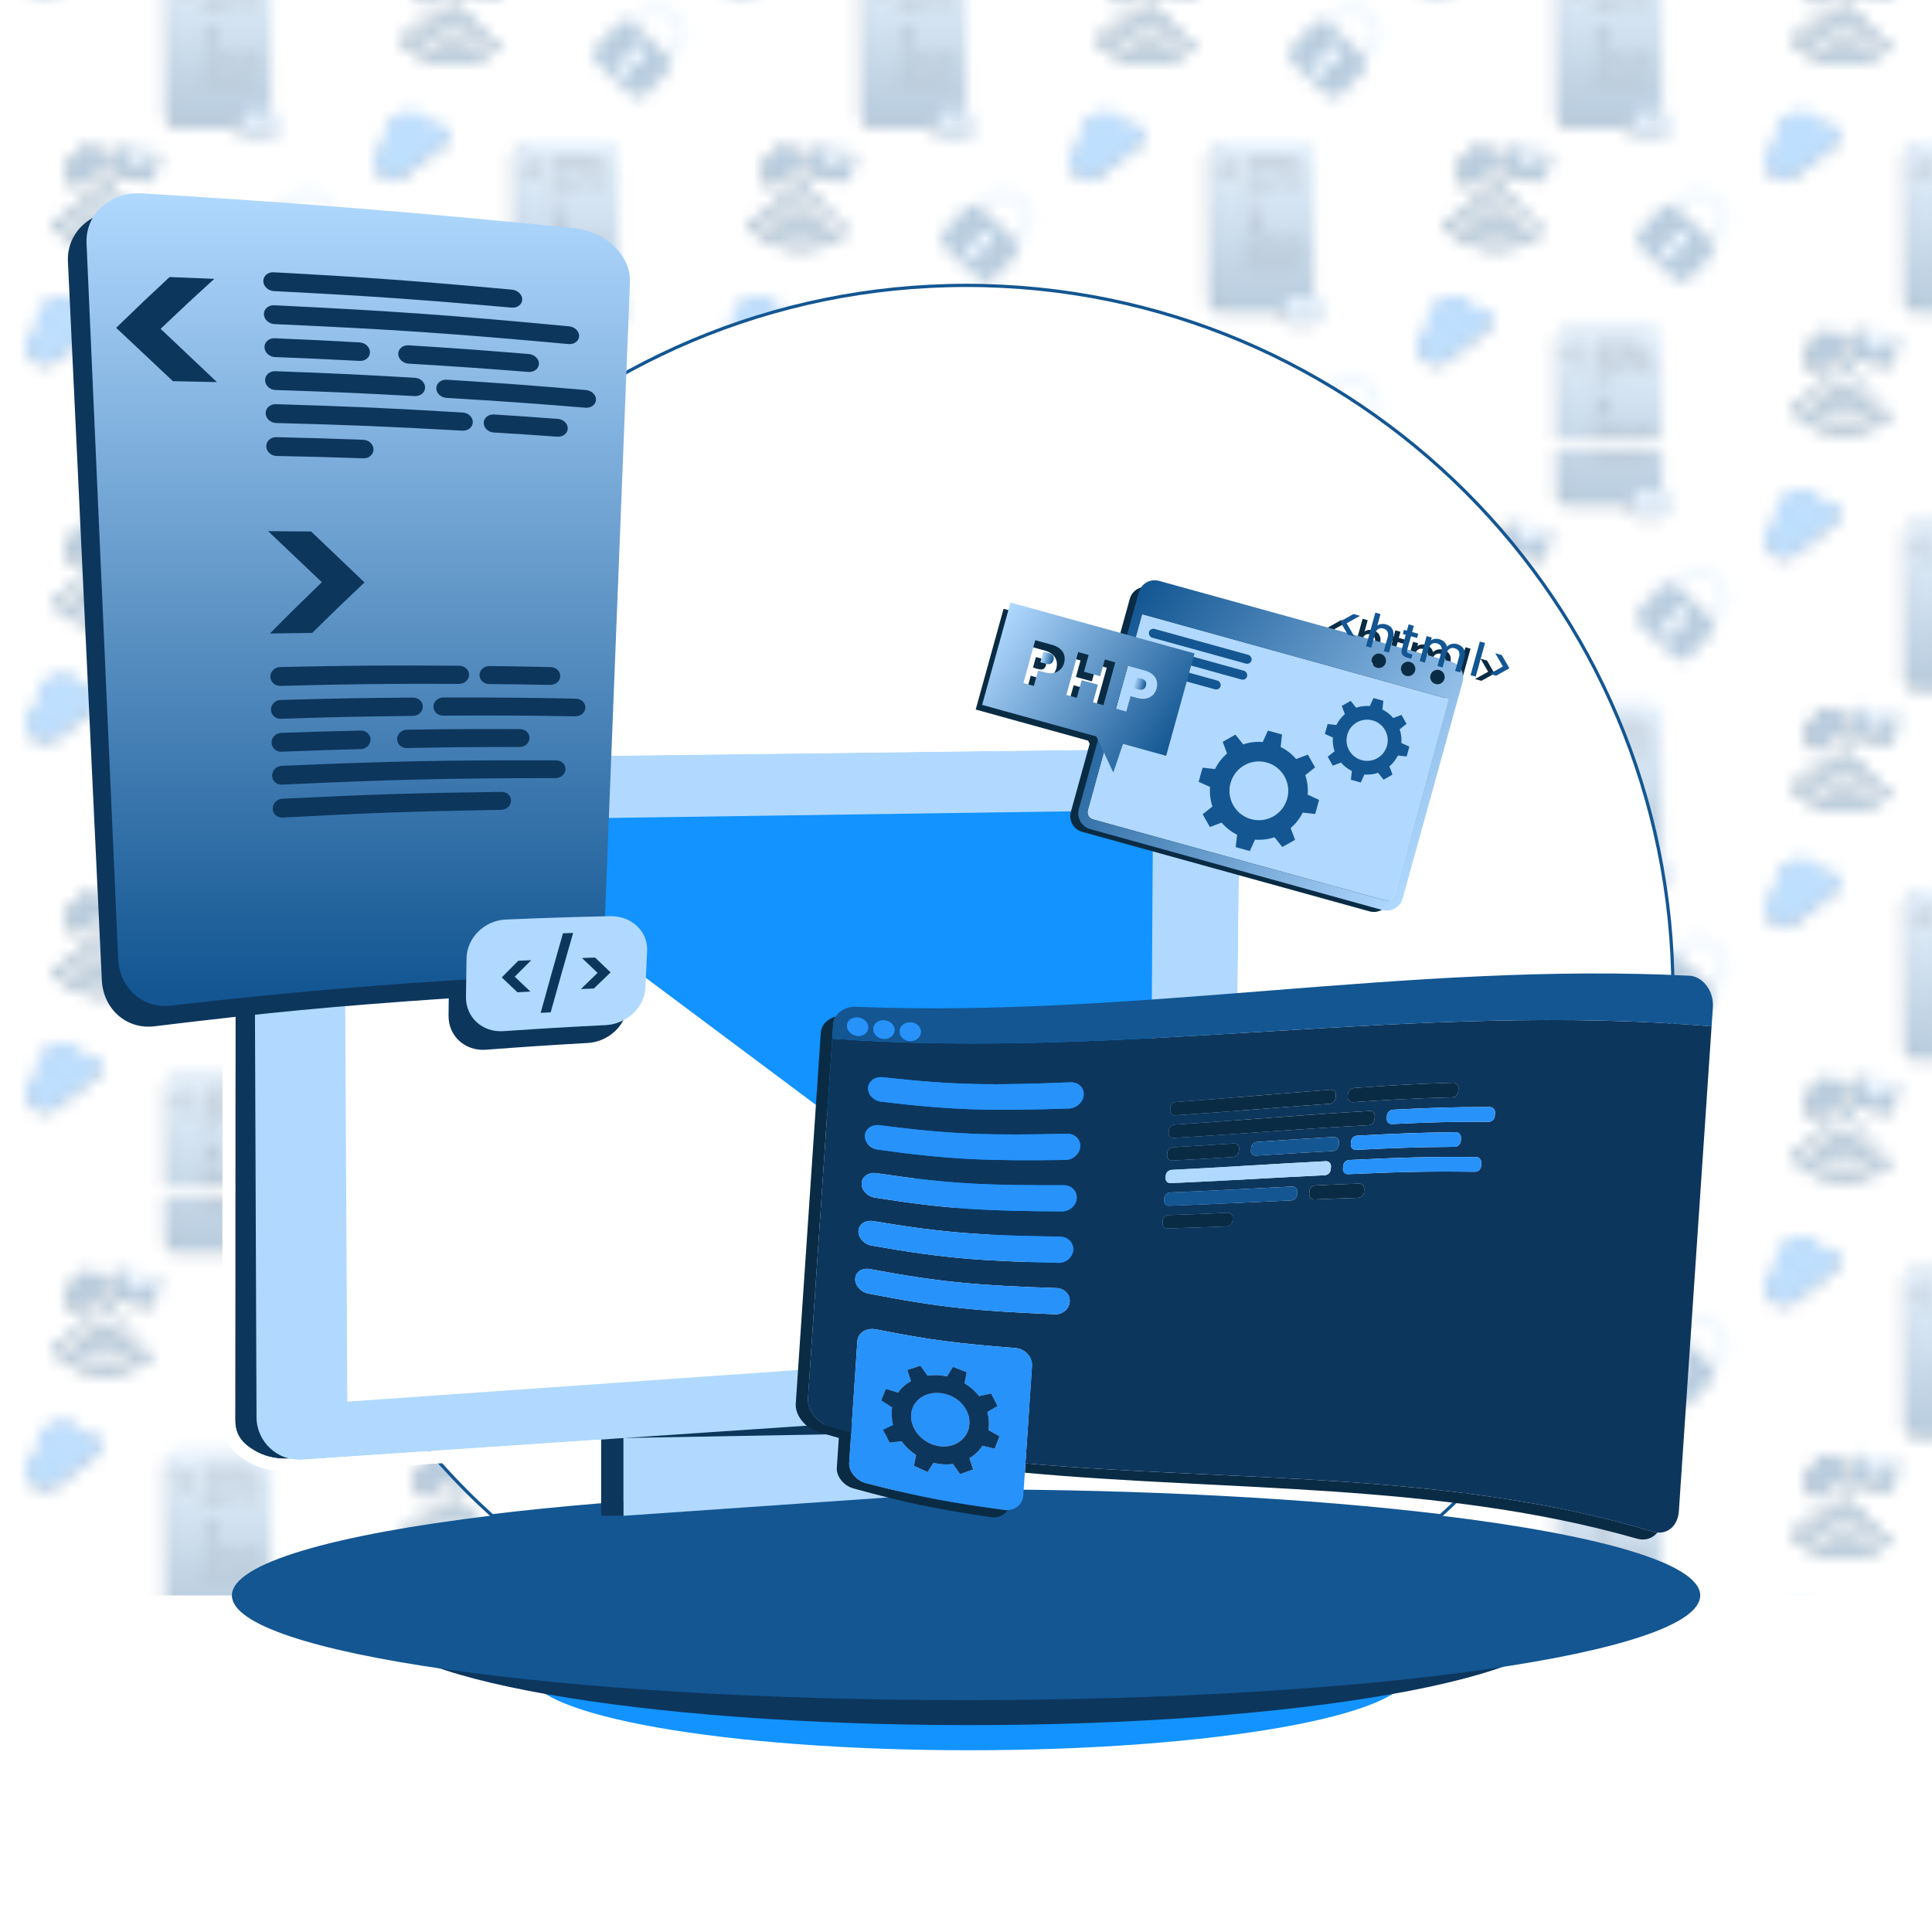 <?xml version="1.0" encoding="UTF-8"?>
<svg xmlns="http://www.w3.org/2000/svg" xmlns:xlink="http://www.w3.org/1999/xlink" version="1.1" viewBox="0 0 150 149.998">
  <defs>
    <style>
      .cls-1 {
        fill: none;
      }

      .cls-1, .cls-2, .cls-3, .cls-4, .cls-5, .cls-6, .cls-7, .cls-8, .cls-9, .cls-10, .cls-11, .cls-12, .cls-13, .cls-14, .cls-15, .cls-16, .cls-17, .cls-18, .cls-19, .cls-20, .cls-21, .cls-22, .cls-23 {
        stroke-width: 0px;
      }

      .cls-2 {
        fill: url(#linear-gradient);
      }

      .cls-3 {
        fill: url(#Dégradé_sans_nom_4);
      }

      .cls-4 {
        fill: #0d365d;
      }

      .cls-5 {
        fill: #135692;
      }

      .cls-24 {
        stroke: #135692;
        stroke-miterlimit: 10;
        stroke-width: .25px;
      }

      .cls-24, .cls-21 {
        fill: #fff;
      }

      .cls-6 {
        fill: #b1d9ff;
      }

      .cls-7 {
        fill: #b1d9ff;
      }

      .cls-8 {
        fill: url(#Dégradé_sans_nom_4-4);
      }

      .cls-9 {
        fill: url(#Dégradé_sans_nom_4-6);
      }

      .cls-10 {
        fill: url(#Dégradé_sans_nom_4-5);
      }

      .cls-11 {
        fill: url(#Dégradé_sans_nom_4-2);
      }

      .cls-12 {
        fill: url(#Dégradé_sans_nom_4-3);
      }

      .cls-13 {
        fill: url(#Dégradé_sans_nom_4-8);
      }

      .cls-14 {
        fill: url(#Dégradé_sans_nom_4-7);
      }

      .cls-15 {
        fill: #2792fa;
      }

      .cls-16 {
        fill: url(#linear-gradient-4);
      }

      .cls-17 {
        fill: url(#linear-gradient-2);
      }

      .cls-18 {
        fill: url(#linear-gradient-3);
      }

      .cls-19 {
        fill: #0a2b44;
      }

      .cls-20 {
        fill: #1293ff;
      }

      .cls-22 {
        fill: #135692;
      }

      .cls-23 {
        fill: url(#Pattern);
        opacity: .3;
      }
    </style>
    <linearGradient id="Dégradé_sans_nom_4" data-name="Dégradé sans nom 4" x1="-16209.938" y1="-34091.112" x2="-16209.938" y2="-34078.297" gradientTransform="translate(16267 -34044.374) scale(1 -1)" gradientUnits="userSpaceOnUse">
      <stop offset="0" stop-color="#135692"/>
      <stop offset="1" stop-color="#b1d9ff"/>
    </linearGradient>
    <linearGradient id="Dégradé_sans_nom_4-2" data-name="Dégradé sans nom 4" x1="-16236.938" y1="-34105.443" x2="-16236.938" y2="-34092.628" xlink:href="#Dégradé_sans_nom_4"/>
    <linearGradient id="Dégradé_sans_nom_4-3" data-name="Dégradé sans nom 4" x1="-16263.938" x2="-16263.938" y2="-34078.297" xlink:href="#Dégradé_sans_nom_4"/>
    <linearGradient id="Dégradé_sans_nom_4-4" data-name="Dégradé sans nom 4" x1="-16209.938" y1="-34062.449" x2="-16209.938" y2="-34049.635" xlink:href="#Dégradé_sans_nom_4"/>
    <linearGradient id="Dégradé_sans_nom_4-5" data-name="Dégradé sans nom 4" x1="-16236.938" y1="-34076.781" x2="-16236.938" y2="-34063.966" xlink:href="#Dégradé_sans_nom_4"/>
    <linearGradient id="Dégradé_sans_nom_4-6" data-name="Dégradé sans nom 4" x1="-16263.938" y1="-34062.449" x2="-16263.938" y2="-34049.635" xlink:href="#Dégradé_sans_nom_4"/>
    <linearGradient id="Dégradé_sans_nom_4-7" data-name="Dégradé sans nom 4" x1="-16236.938" y1="-34048.118" x2="-16236.938" y2="-34035.303" xlink:href="#Dégradé_sans_nom_4"/>
    <pattern id="Pattern" x="0" y="0" width="54" height="57.325" patternTransform="translate(-175 324.999)" patternUnits="userSpaceOnUse" viewBox="0 0 54 57.325">
      <g>
        <rect class="cls-1" width="54" height="57.325"/>
        <g>
          <g>
            <g>
              <path class="cls-19" d="M49.584,53.313c.143-.122.161-.336.039-.48s-.336-.161-.48-.039c-.694.588-1.737.504-2.325-.191-.061-.072-.145-.112-.232-.119s-.176.019-.248.08c-.143.122-.161.336-.039.48.831.98,2.305,1.1,3.285.27Z"/>
              <path class="cls-19" d="M50.483,54.407c.143-.122.161-.336.039-.48s-.336-.161-.48-.039c-1.279,1.085-3.203.927-4.288-.352-.061-.072-.145-.112-.232-.119s-.176.019-.248.08c-.143.122-.161.336-.039.48,1.329,1.565,3.683,1.758,5.248.431Z"/>
              <path class="cls-19" d="M44.034,54.835c1.896,2.235,5.258,2.511,7.492.615.143-.122.161-.336.039-.48s-.336-.161-.48-.039c-1.949,1.653-4.879,1.413-6.532-.537-.061-.072-.145-.112-.232-.119s-.176.019-.248.08c-.143.122-.161.336-.039.48Z"/>
              <path class="cls-19" d="M48.012,52.319c.307.025.576-.203.601-.51.025-.307-.203-.576-.51-.601-.307-.025-.576.203-.601.51-.025.307.203.576.51.601Z"/>
            </g>
            <path class="cls-19" d="M48.113,49.344c.147.186.193.418.144.634-.01.05-.027.099-.048.146l-2.187,1.735-.11.012c-.22.006-.44-.088-.587-.274-.161-.203-.195-.465-.113-.69l-.001-.001c-.243-.381-.163-.892.199-1.18.111-.088.236-.145.366-.172.035-.21.145-.408.325-.55.366-.291.89-.248,1.204.087.287-.087.61.003.809.254Z"/>
            <g>
              <path class="cls-19" d="M52.113,49.353l-1.936,1.219-1.223-1.937-.078-.018-.43,1.893c-.038.167.067.333.234.371l2.709.615c.167.038.333-.067.371-.234l.43-1.893-.078-.018Z"/>
              <polygon class="cls-19" points="52.113 49.353 48.954 48.635 50.177 50.572 52.113 49.353"/>
            </g>
            <g>
              <path class="cls-5" d="M49.835,53.176c.145-.123.163-.341.04-.486s-.341-.163-.486-.04c-.703.595-1.758.51-2.354-.193-.062-.073-.147-.113-.235-.121s-.179.019-.251.081c-.145.123-.163.341-.04.486.841.992,2.334,1.114,3.325.273Z"/>
              <path class="cls-5" d="M50.745,54.284c.145-.123.163-.341.04-.486s-.341-.163-.486-.04c-1.295,1.098-3.243.939-4.341-.357-.062-.073-.147-.113-.235-.121s-.179.019-.251.081c-.145.123-.163.341-.04.486,1.345,1.584,3.728,1.78,5.313.436Z"/>
              <path class="cls-5" d="M44.217,54.717c1.919,2.263,5.323,2.542,7.584.623.145-.123.163-.341.04-.486s-.341-.163-.486-.04c-1.973,1.673-4.939,1.43-6.613-.543-.062-.073-.147-.113-.235-.121s-.179.019-.251.081c-.145.123-.163.341-.04.486Z"/>
              <path class="cls-5" d="M48.244,52.17c.31.025.583-.205.608-.516.025-.31-.205-.583-.516-.608-.31-.026-.583.205-.608.516-.026.31.205.583.516.608Z"/>
            </g>
            <path class="cls-5" d="M48.346,49.158c.149.188.196.424.146.642-.011.051-.027.1-.049.147l-2.213,1.756-.112.012c-.223.006-.445-.089-.595-.277-.163-.205-.197-.471-.114-.699l-.001-.001c-.246-.386-.165-.903.202-1.194.112-.089.239-.147.37-.175.035-.213.147-.413.329-.557.371-.294.901-.251,1.219.088.29-.088.618.004.819.257Z"/>
            <g>
              <path class="cls-5" d="M52.395,49.167l-1.96,1.234-1.238-1.96-.079-.018-.435,1.917c-.038.169.068.338.237.376l2.742.623c.169.038.338-.068.376-.237l.435-1.917-.079-.018Z"/>
              <polygon class="cls-6" points="52.395 49.167 49.197 48.441 50.435 50.401 52.395 49.167"/>
            </g>
          </g>
          <g>
            <path class="cls-4" d="M46.629,33.005c-.057-.115-.126-.227-.208-.333-.671-.871-1.921-1.033-2.792-.362-.638.491-.894,1.293-.722,2.029-.099.045-.196.1-.286.17-.625.481-.741,1.378-.26,2.002s1.378.741,2.002.26l3.212-2.474c.351-.27.416-.774.146-1.125-.262-.34-.743-.409-1.092-.167Z"/>
            <path class="cls-15" d="M46.646,32.764c-.057-.115-.126-.227-.208-.333-.671-.871-1.921-1.033-2.792-.362-.638.491-.894,1.293-.722,2.029-.099.045-.196.1-.286.17-.625.481-.741,1.378-.26,2.002s1.378.741,2.002.26l3.212-2.474c.351-.27.416-.774.146-1.125-.262-.34-.743-.409-1.092-.167Z"/>
          </g>
          <g>
            <path class="cls-4" d="M60.84,46.285h-.082v-11.176c0-.458-.371-.829-.829-.829h-6.302c-.458,0-.829.371-.829.829v11.344c0,.458.371.829.829.829h4.885v.292c0,.349.283.632.632.632h1.698c.349,0,.632-.283.632-.632v-.659c0-.349-.283-.632-.632-.632Z"/>
            <g>
              <rect class="cls-3" x="53.081" y="33.981" width="7.961" height="13.003" rx=".829" ry=".829"/>
              <path class="cls-4" d="M54.279,36.981l-.815-.837.815-.837h.658l-.815.837.815.837h-.658Z"/>
            </g>
          </g>
        </g>
        <g>
          <g>
            <path class="cls-4" d="M19.629,47.337c-.057-.115-.126-.227-.208-.333-.671-.871-1.921-1.033-2.792-.362-.638.491-.894,1.293-.722,2.029-.099.045-.196.1-.286.17-.625.481-.741,1.378-.26,2.002s1.378.741,2.002.26l3.212-2.474c.351-.27.416-.774.146-1.125-.262-.34-.743-.409-1.092-.167Z"/>
            <path class="cls-15" d="M19.646,47.095c-.057-.115-.126-.227-.208-.333-.671-.871-1.921-1.033-2.792-.362-.638.491-.894,1.293-.722,2.029-.099.045-.196.1-.286.17-.625.481-.741,1.378-.26,2.002s1.378.741,2.002.26l3.212-2.474c.351-.27.416-.774.146-1.125-.262-.34-.743-.409-1.092-.167Z"/>
          </g>
          <g>
            <path class="cls-4" d="M33.84,60.616h-.082v-11.176c0-.458-.371-.829-.829-.829h-6.302c-.458,0-.829.371-.829.829v11.344c0,.458.371.829.829.829h4.885v.292c0,.349.283.632.632.632h1.698c.349,0,.632-.283.632-.632v-.659c0-.349-.283-.632-.632-.632Z"/>
            <g>
              <rect class="cls-11" x="26.081" y="48.312" width="7.961" height="13.003" rx=".829" ry=".829"/>
              <path class="cls-4" d="M27.279,51.313l-.815-.837.815-.837h.658l-.815.837.815.837h-.658Z"/>
              <path class="cls-4" d="M28.661,55.405l.815-.837-.815-.837h.658s.815.837.815.837l-.815.837h-.658Z"/>
              <rect class="cls-4" x="28.656" y="49.484" width="3.812" height=".309" rx=".154" ry=".154"/>
              <rect class="cls-4" x="28.656" y="50.025" width="4.667" height=".309" rx=".154" ry=".154"/>
              <rect class="cls-4" x="28.656" y="50.565" width="1.567" height=".309" rx=".154" ry=".154"/>
              <rect class="cls-4" x="30.644" y="50.565" width="2.095" height=".309" rx=".154" ry=".154"/>
              <rect class="cls-4" x="28.656" y="57.038" width="1.567" height=".309" rx=".154" ry=".154"/>
              <rect class="cls-4" x="30.644" y="57.038" width="2.095" height=".309" rx=".154" ry=".154"/>
              <rect class="cls-4" x="28.656" y="51.106" width="2.39" height=".309" rx=".154" ry=".154"/>
              <rect class="cls-4" x="31.215" y="51.106" width="2.39" height=".309" rx=".154" ry=".154"/>
              <rect class="cls-4" x="28.656" y="56.498" width="2.39" height=".309" rx=".154" ry=".154"/>
              <rect class="cls-4" x="31.215" y="56.498" width="2.39" height=".309" rx=".154" ry=".154"/>
              <rect class="cls-4" x="28.656" y="51.647" width="3.111" height=".309" rx=".154" ry=".154"/>
              <rect class="cls-4" x="31.931" y="51.647" width="1.264" height=".309" rx=".154" ry=".154"/>
              <rect class="cls-4" x="28.656" y="55.958" width="3.111" height=".309" rx=".154" ry=".154"/>
              <rect class="cls-4" x="31.931" y="55.958" width="1.264" height=".309" rx=".154" ry=".154"/>
              <rect class="cls-4" x="28.656" y="52.187" width="1.619" height=".309" rx=".154" ry=".154"/>
            </g>
          </g>
        </g>
        <g>
          <g>
            <path class="cls-1" d="M11.445,54.981c.186-.198.284-.456.276-.728-.008-.271-.122-.524-.32-.71l-.795-.748c-.408-.384-1.054-.365-1.438.043l-.796.846,2.277,2.143.796-.846Z"/>
            <path class="cls-6" d="M12.241,54.237c-.012-.411-.184-.792-.483-1.073l-.795-.748c-.618-.581-1.593-.551-2.174.066l-.815.866c.04.026.085.041.121.075l.278.261.796-.846c.384-.408,1.03-.428,1.438-.043l.795.748c.198.186.312.438.32.71.008.272-.09.53-.276.728l-.796.846.236.222c.051.048.081.107.116.163l.823-.875c.281-.299.43-.69.417-1.101Z"/>
            <path class="cls-5" d="M10.649,55.827l-2.277-2.143-.278-.261c-.036-.034-.08-.049-.121-.075-.302-.192-.702-.163-.957.108l-1.789,1.901c-.288.306-.274.789.033,1.077l2.791,2.626c.306.288.789.274,1.077-.033l1.789-1.901c.241-.256.258-.628.083-.914-.035-.057-.065-.116-.116-.163l-.236-.222ZM7.601,57.511l-.718-.676.795-.567.081.076.158-.168c-.111-.215-.087-.482.088-.668.222-.236.592-.247.828-.025.236.222.247.592.025.828-.175.186-.44.226-.661.129l-.158.168.075.071-.513.833Z"/>
            <path class="cls-6" d="M8.102,55.979l.28.264-.186.197c.221.098.486.057.661-.129.222-.236.21-.606-.025-.828-.236-.222-.606-.21-.828.025-.175.186-.199.453-.088.668l.186-.197Z"/>
            <polygon class="cls-6" points="8.197 56.44 8.382 56.242 8.102 55.979 7.916 56.176 7.758 56.344 8.038 56.608 8.197 56.44"/>
            <polygon class="cls-6" points="7.758 56.344 7.678 56.268 6.883 56.835 7.601 57.511 8.114 56.678 8.038 56.608 7.758 56.344"/>
          </g>
          <g>
            <path class="cls-4" d="M6.84,46.285h-.082v-11.176c0-.458-.371-.829-.829-.829H-.374c-.458,0-.829.371-.829.829v11.344c0,.458.371.829.829.829h4.885v.292c0,.349.283.632.632.632h1.698c.349,0,.632-.283.632-.632v-.659c0-.349-.283-.632-.632-.632Z"/>
            <g>
              <rect class="cls-12" x="-.919" y="33.981" width="7.961" height="13.003" rx=".829" ry=".829"/>
              <path class="cls-4" d="M.279,36.981l-.815-.837.815-.837h.658l-.815.837.815.837H.279Z"/>
              <path class="cls-4" d="M1.661,41.073l.815-.837-.815-.837h.658s.815.837.815.837l-.815.837h-.658Z"/>
              <rect class="cls-4" x="1.656" y="35.153" width="3.812" height=".309" rx=".154" ry=".154"/>
              <rect class="cls-4" x="1.656" y="43.786" width="3.812" height=".309" rx=".154" ry=".154"/>
              <rect class="cls-4" x="1.656" y="35.693" width="4.667" height=".309" rx=".154" ry=".154"/>
              <rect class="cls-4" x="1.656" y="43.246" width="4.667" height=".309" rx=".154" ry=".154"/>
              <rect class="cls-4" x="1.656" y="36.234" width="1.567" height=".309" rx=".154" ry=".154"/>
              <rect class="cls-4" x="3.644" y="36.234" width="2.095" height=".309" rx=".154" ry=".154"/>
              <rect class="cls-4" x="1.656" y="42.706" width="1.567" height=".309" rx=".154" ry=".154"/>
              <rect class="cls-4" x="3.644" y="42.706" width="2.095" height=".309" rx=".154" ry=".154"/>
              <rect class="cls-4" x="1.656" y="36.775" width="2.39" height=".309" rx=".154" ry=".154"/>
              <rect class="cls-4" x="4.215" y="36.775" width="2.39" height=".309" rx=".154" ry=".154"/>
              <rect class="cls-4" x="1.656" y="42.166" width="2.39" height=".309" rx=".154" ry=".154"/>
              <rect class="cls-4" x="4.215" y="42.166" width="2.39" height=".309" rx=".154" ry=".154"/>
              <rect class="cls-4" x="1.656" y="37.316" width="3.111" height=".309" rx=".154" ry=".154"/>
              <rect class="cls-4" x="4.931" y="37.316" width="1.264" height=".309" rx=".154" ry=".154"/>
              <rect class="cls-4" x="1.656" y="41.626" width="3.111" height=".309" rx=".154" ry=".154"/>
              <rect class="cls-4" x="4.931" y="41.626" width="1.264" height=".309" rx=".154" ry=".154"/>
              <rect class="cls-4" x="1.656" y="37.856" width="1.619" height=".309" rx=".154" ry=".154"/>
              <g>
                <rect class="cls-6" x="4.795" y="45.986" width="2.961" height="1.922" rx=".632" ry=".632"/>
                <g>
                  <path class="cls-4" d="M5.645,47.252l-.265-.272.265-.272h.214l-.265.272.265.272h-.214Z"/>
                  <path class="cls-4" d="M6.532,46.263l-.328,1.369h-.166l.328-1.369h.166Z"/>
                  <path class="cls-4" d="M6.691,46.708h.215l.265.272-.265.272h-.215l.266-.272-.266-.272Z"/>
                </g>
              </g>
            </g>
          </g>
        </g>
        <g>
          <g>
            <g>
              <path class="cls-19" d="M49.584,24.651c.143-.122.161-.336.039-.48s-.336-.161-.48-.039c-.694.588-1.737.504-2.325-.191-.061-.072-.145-.112-.232-.119s-.176.019-.248.08c-.143.122-.161.336-.039.48.831.98,2.305,1.1,3.285.27Z"/>
              <path class="cls-19" d="M50.483,25.745c.143-.122.161-.336.039-.48s-.336-.161-.48-.039c-1.279,1.085-3.203.927-4.288-.352-.061-.072-.145-.112-.232-.119s-.176.019-.248.08c-.143.122-.161.336-.039.48,1.329,1.565,3.683,1.758,5.248.431Z"/>
              <path class="cls-19" d="M44.034,26.173c1.896,2.235,5.258,2.511,7.492.615.143-.122.161-.336.039-.48s-.336-.161-.48-.039c-1.949,1.653-4.879,1.413-6.532-.537-.061-.072-.145-.112-.232-.119s-.176.019-.248.08c-.143.122-.161.336-.039.48Z"/>
              <path class="cls-19" d="M48.012,23.657c.307.025.576-.203.601-.51.025-.307-.203-.576-.51-.601-.307-.025-.576.203-.601.51-.025.307.203.576.51.601Z"/>
            </g>
            <path class="cls-19" d="M48.113,20.682c.147.186.193.418.144.634-.01.05-.027.099-.048.146l-2.187,1.735-.11.012c-.22.006-.44-.088-.587-.274-.161-.203-.195-.465-.113-.69l-.001-.001c-.243-.381-.163-.892.199-1.18.111-.088.236-.145.366-.172.035-.21.145-.408.325-.55.366-.291.89-.248,1.204.087.287-.087.61.003.809.254Z"/>
            <g>
              <path class="cls-19" d="M52.113,20.69l-1.936,1.219-1.223-1.937-.078-.018-.43,1.893c-.038.167.067.333.234.371l2.709.615c.167.038.333-.067.371-.234l.43-1.893-.078-.018Z"/>
              <polygon class="cls-19" points="52.113 20.69 48.954 19.973 50.177 21.909 52.113 20.69"/>
            </g>
            <g>
              <path class="cls-5" d="M49.835,24.514c.145-.123.163-.341.04-.486s-.341-.163-.486-.04c-.703.595-1.758.51-2.354-.193-.062-.073-.147-.113-.235-.121s-.179.019-.251.081c-.145.123-.163.341-.04.486.841.992,2.334,1.114,3.325.273Z"/>
              <path class="cls-5" d="M50.745,25.621c.145-.123.163-.341.04-.486s-.341-.163-.486-.04c-1.295,1.098-3.243.939-4.341-.357-.062-.073-.147-.113-.235-.121s-.179.019-.251.081c-.145.123-.163.341-.04.486,1.345,1.584,3.728,1.78,5.313.436Z"/>
              <path class="cls-5" d="M44.217,26.055c1.919,2.263,5.323,2.542,7.584.623.145-.123.163-.341.04-.486s-.341-.163-.486-.04c-1.973,1.673-4.939,1.43-6.613-.543-.062-.073-.147-.113-.235-.121s-.179.019-.251.081c-.145.123-.163.341-.04.486Z"/>
              <path class="cls-5" d="M48.244,23.508c.31.025.583-.205.608-.516.025-.31-.205-.583-.516-.608-.31-.026-.583.205-.608.516-.026.31.205.583.516.608Z"/>
            </g>
            <path class="cls-5" d="M48.346,20.496c.149.188.196.424.146.642-.011.051-.027.1-.049.147l-2.213,1.756-.112.012c-.223.006-.445-.089-.595-.277-.163-.205-.197-.471-.114-.699l-.001-.001c-.246-.386-.165-.903.202-1.194.112-.089.239-.147.37-.175.035-.213.147-.413.329-.557.371-.294.901-.251,1.219.088.29-.088.618.004.819.257Z"/>
            <g>
              <path class="cls-5" d="M52.395,20.505l-1.96,1.234-1.238-1.96-.079-.018-.435,1.917c-.038.169.068.338.237.376l2.742.623c.169.038.338-.068.376-.237l.435-1.917-.079-.018Z"/>
              <polygon class="cls-6" points="52.395 20.505 49.197 19.778 50.435 21.739 52.395 20.505"/>
            </g>
          </g>
          <g>
            <path class="cls-4" d="M46.629,4.343c-.057-.115-.126-.227-.208-.333-.671-.871-1.921-1.033-2.792-.362-.638.491-.894,1.293-.722,2.029-.099.045-.196.1-.286.17-.625.481-.741,1.378-.26,2.002s1.378.741,2.002.26l3.212-2.474c.351-.27.416-.774.146-1.125-.262-.34-.743-.409-1.092-.167Z"/>
            <path class="cls-15" d="M46.646,4.101c-.057-.115-.126-.227-.208-.333-.671-.871-1.921-1.033-2.792-.362-.638.491-.894,1.293-.722,2.029-.099.045-.196.1-.286.17-.625.481-.741,1.378-.26,2.002s1.378.741,2.002.26l3.212-2.474c.351-.27.416-.774.146-1.125-.262-.34-.743-.409-1.092-.167Z"/>
          </g>
          <g>
            <path class="cls-4" d="M60.84,17.622h-.082V6.446c0-.458-.371-.829-.829-.829h-6.302c-.458,0-.829.371-.829.829v11.344c0,.458.371.829.829.829h4.885v.292c0,.349.283.632.632.632h1.698c.349,0,.632-.283.632-.632v-.659c0-.349-.283-.632-.632-.632Z"/>
            <g>
              <rect class="cls-8" x="53.081" y="5.318" width="7.961" height="13.003" rx=".829" ry=".829"/>
              <path class="cls-4" d="M54.279,8.319l-.815-.837.815-.837h.658l-.815.837.815.837h-.658Z"/>
            </g>
          </g>
        </g>
        <g>
          <g>
            <path class="cls-1" d="M38.445,40.65c.186-.198.284-.456.276-.728-.008-.271-.122-.524-.32-.71l-.795-.748c-.408-.384-1.054-.365-1.438.043l-.796.846,2.277,2.143.796-.846Z"/>
            <path class="cls-6" d="M39.241,39.906c-.012-.411-.184-.792-.483-1.073l-.795-.748c-.618-.581-1.593-.551-2.174.066l-.815.866c.04.026.085.041.121.075l.278.261.796-.846c.384-.408,1.03-.428,1.438-.043l.795.748c.198.186.312.438.32.71.008.272-.09.53-.276.728l-.796.846.236.222c.051.048.081.107.116.163l.823-.875c.281-.299.43-.69.417-1.101Z"/>
            <path class="cls-5" d="M37.649,41.496l-2.277-2.143-.278-.261c-.036-.034-.08-.049-.121-.075-.302-.192-.702-.163-.957.108l-1.789,1.901c-.288.306-.274.789.033,1.077l2.791,2.626c.306.288.789.274,1.077-.033l1.789-1.901c.241-.256.258-.628.083-.914-.035-.057-.065-.116-.116-.163l-.236-.222ZM34.601,43.18l-.718-.676.795-.567.081.076.158-.168c-.111-.215-.087-.482.088-.668.222-.236.592-.247.828-.025.236.222.247.592.025.828-.175.186-.44.226-.661.129l-.158.168.075.071-.513.833Z"/>
            <path class="cls-6" d="M35.102,41.648l.28.264-.186.197c.221.098.486.057.661-.129.222-.236.21-.606-.025-.828-.236-.222-.606-.21-.828.025-.175.186-.199.453-.088.668l.186-.197Z"/>
            <polygon class="cls-6" points="35.197 42.108 35.382 41.911 35.102 41.648 34.916 41.845 34.758 42.013 35.038 42.276 35.197 42.108"/>
            <polygon class="cls-6" points="34.758 42.013 34.678 41.937 33.883 42.504 34.601 43.18 35.114 42.347 35.038 42.276 34.758 42.013"/>
          </g>
          <g>
            <g>
              <path class="cls-19" d="M22.584,38.982c.143-.122.161-.336.039-.48s-.336-.161-.48-.039c-.694.588-1.737.504-2.325-.191-.061-.072-.145-.112-.232-.119s-.176.019-.248.08c-.143.122-.161.336-.039.48.831.98,2.305,1.1,3.285.27Z"/>
              <path class="cls-19" d="M23.483,40.076c.143-.122.161-.336.039-.48s-.336-.161-.48-.039c-1.279,1.085-3.203.927-4.288-.352-.061-.072-.145-.112-.232-.119s-.176.019-.248.08c-.143.122-.161.336-.039.48,1.329,1.565,3.683,1.758,5.248.431Z"/>
              <path class="cls-19" d="M17.034,40.504c1.896,2.235,5.258,2.511,7.492.615.143-.122.161-.336.039-.48s-.336-.161-.48-.039c-1.949,1.653-4.879,1.413-6.532-.537-.061-.072-.145-.112-.232-.119s-.176.019-.248.08c-.143.122-.161.336-.039.48Z"/>
              <path class="cls-19" d="M21.012,37.988c.307.025.576-.203.601-.51.025-.307-.203-.576-.51-.601-.307-.025-.576.203-.601.51-.025.307.203.576.51.601Z"/>
            </g>
            <path class="cls-19" d="M21.113,35.013c.147.186.193.418.144.634-.01.05-.027.099-.048.146l-2.187,1.735-.11.012c-.22.006-.44-.088-.587-.274-.161-.203-.195-.465-.113-.69l-.001-.001c-.243-.381-.163-.892.199-1.18.111-.088.236-.145.366-.172.035-.21.145-.408.325-.55.366-.291.89-.248,1.204.087.287-.087.61.003.809.254Z"/>
            <g>
              <path class="cls-19" d="M25.113,35.021l-1.936,1.219-1.223-1.937-.078-.018-.43,1.893c-.038.167.067.333.234.371l2.709.615c.167.038.333-.067.371-.234l.43-1.893-.078-.018Z"/>
              <polygon class="cls-19" points="25.113 35.021 21.954 34.304 23.177 36.24 25.113 35.021"/>
            </g>
            <g>
              <path class="cls-5" d="M22.835,38.845c.145-.123.163-.341.04-.486s-.341-.163-.486-.04c-.703.595-1.758.51-2.354-.193-.062-.073-.147-.113-.235-.121s-.179.019-.251.081c-.145.123-.163.341-.04.486.841.992,2.334,1.114,3.325.273Z"/>
              <path class="cls-5" d="M23.745,39.952c.145-.123.163-.341.04-.486s-.341-.163-.486-.04c-1.295,1.098-3.243.939-4.341-.357-.062-.073-.147-.113-.235-.121s-.179.019-.251.081c-.145.123-.163.341-.04.486,1.345,1.584,3.728,1.78,5.313.436Z"/>
              <path class="cls-5" d="M17.217,40.386c1.919,2.263,5.323,2.542,7.584.623.145-.123.163-.341.04-.486s-.341-.163-.486-.04c-1.973,1.673-4.939,1.43-6.613-.543-.062-.073-.147-.113-.235-.121s-.179.019-.251.081c-.145.123-.163.341-.04.486Z"/>
              <path class="cls-5" d="M21.244,37.839c.31.025.583-.205.608-.516.025-.31-.205-.583-.516-.608-.31-.026-.583.205-.608.516-.026.31.205.583.516.608Z"/>
            </g>
            <path class="cls-5" d="M21.346,34.827c.149.188.196.424.146.642-.011.051-.027.1-.049.147l-2.213,1.756-.112.012c-.223.006-.445-.089-.595-.277-.163-.205-.197-.471-.114-.699l-.001-.001c-.246-.386-.165-.903.202-1.194.112-.089.239-.147.37-.175.035-.213.147-.413.329-.557.371-.294.901-.251,1.219.088.29-.088.618.004.819.257Z"/>
            <g>
              <path class="cls-5" d="M25.395,34.836l-1.96,1.234-1.238-1.96-.079-.018-.435,1.917c-.038.169.068.338.237.376l2.742.623c.169.038.338-.068.376-.237l.435-1.917-.079-.018Z"/>
              <polygon class="cls-6" points="25.395 34.836 22.197 34.109 23.435 36.07 25.395 34.836"/>
            </g>
          </g>
          <g>
            <path class="cls-4" d="M19.629,18.674c-.057-.115-.126-.227-.208-.333-.671-.871-1.921-1.033-2.792-.362-.638.491-.894,1.293-.722,2.029-.099.045-.196.1-.286.17-.625.481-.741,1.378-.26,2.002s1.378.741,2.002.26l3.212-2.474c.351-.27.416-.774.146-1.125-.262-.34-.743-.409-1.092-.167Z"/>
            <path class="cls-15" d="M19.646,18.433c-.057-.115-.126-.227-.208-.333-.671-.871-1.921-1.033-2.792-.362-.638.491-.894,1.293-.722,2.029-.099.045-.196.1-.286.17-.625.481-.741,1.378-.26,2.002s1.378.741,2.002.26l3.212-2.474c.351-.27.416-.774.146-1.125-.262-.34-.743-.409-1.092-.167Z"/>
          </g>
          <g>
            <path class="cls-4" d="M33.84,31.953h-.082v-11.176c0-.458-.371-.829-.829-.829h-6.302c-.458,0-.829.371-.829.829v11.344c0,.458.371.829.829.829h4.885v.292c0,.349.283.632.632.632h1.698c.349,0,.632-.283.632-.632v-.659c0-.349-.283-.632-.632-.632Z"/>
            <g>
              <rect class="cls-10" x="26.081" y="19.65" width="7.961" height="13.003" rx=".829" ry=".829"/>
              <path class="cls-4" d="M27.279,22.65l-.815-.837.815-.837h.658l-.815.837.815.837h-.658Z"/>
              <path class="cls-4" d="M28.661,26.742l.815-.837-.815-.837h.658s.815.837.815.837l-.815.837h-.658Z"/>
              <rect class="cls-4" x="28.656" y="20.821" width="3.812" height=".309" rx=".154" ry=".154"/>
              <rect class="cls-4" x="28.656" y="29.455" width="3.812" height=".309" rx=".154" ry=".154"/>
              <rect class="cls-4" x="28.656" y="21.362" width="4.667" height=".309" rx=".154" ry=".154"/>
              <rect class="cls-4" x="28.656" y="28.915" width="4.667" height=".309" rx=".154" ry=".154"/>
              <rect class="cls-4" x="28.656" y="21.903" width="1.567" height=".309" rx=".154" ry=".154"/>
              <rect class="cls-4" x="30.644" y="21.903" width="2.095" height=".309" rx=".154" ry=".154"/>
              <rect class="cls-4" x="28.656" y="28.375" width="1.567" height=".309" rx=".154" ry=".154"/>
              <rect class="cls-4" x="30.644" y="28.375" width="2.095" height=".309" rx=".154" ry=".154"/>
              <rect class="cls-4" x="28.656" y="22.444" width="2.39" height=".309" rx=".154" ry=".154"/>
              <rect class="cls-4" x="31.215" y="22.444" width="2.39" height=".309" rx=".154" ry=".154"/>
              <rect class="cls-4" x="28.656" y="27.835" width="2.39" height=".309" rx=".154" ry=".154"/>
              <rect class="cls-4" x="31.215" y="27.835" width="2.39" height=".309" rx=".154" ry=".154"/>
              <rect class="cls-4" x="28.656" y="22.984" width="3.111" height=".309" rx=".154" ry=".154"/>
              <rect class="cls-4" x="31.931" y="22.984" width="1.264" height=".309" rx=".154" ry=".154"/>
              <rect class="cls-4" x="28.656" y="27.295" width="3.111" height=".309" rx=".154" ry=".154"/>
              <rect class="cls-4" x="31.931" y="27.295" width="1.264" height=".309" rx=".154" ry=".154"/>
              <rect class="cls-4" x="28.656" y="23.525" width="1.619" height=".309" rx=".154" ry=".154"/>
              <g>
                <rect class="cls-6" x="31.795" y="31.655" width="2.961" height="1.922" rx=".632" ry=".632"/>
                <g>
                  <path class="cls-4" d="M32.645,32.921l-.265-.272.265-.272h.214l-.265.272.265.272h-.214Z"/>
                  <path class="cls-4" d="M33.532,31.931l-.328,1.369h-.166l.328-1.369h.166Z"/>
                  <path class="cls-4" d="M33.691,32.377h.215l.265.272-.265.272h-.215l.266-.272-.266-.272Z"/>
                </g>
              </g>
            </g>
          </g>
        </g>
        <g>
          <g>
            <path class="cls-1" d="M11.445,26.318c.186-.198.284-.456.276-.728-.008-.271-.122-.524-.32-.71l-.795-.748c-.408-.384-1.054-.365-1.438.043l-.796.846,2.277,2.143.796-.846Z"/>
            <path class="cls-6" d="M12.241,25.575c-.012-.411-.184-.792-.483-1.073l-.795-.748c-.618-.581-1.593-.551-2.174.066l-.815.866c.04.026.085.041.121.075l.278.261.796-.846c.384-.408,1.03-.428,1.438-.043l.795.748c.198.186.312.438.32.71.008.272-.09.53-.276.728l-.796.846.236.222c.051.048.081.107.116.163l.823-.875c.281-.299.43-.69.417-1.101Z"/>
            <path class="cls-5" d="M10.649,27.164l-2.277-2.143-.278-.261c-.036-.034-.08-.049-.121-.075-.302-.192-.702-.163-.957.108l-1.789,1.901c-.288.306-.274.789.033,1.077l2.791,2.626c.306.288.789.274,1.077-.033l1.789-1.901c.241-.256.258-.628.083-.914-.035-.057-.065-.116-.116-.163l-.236-.222ZM7.601,28.849l-.718-.676.795-.567.081.076.158-.168c-.111-.215-.087-.482.088-.668.222-.236.592-.247.828-.025.236.222.247.592.025.828-.175.186-.44.226-.661.129l-.158.168.075.071-.513.833Z"/>
            <path class="cls-6" d="M8.102,27.316l.28.264-.186.197c.221.098.486.057.661-.129.222-.236.21-.606-.025-.828-.236-.222-.606-.21-.828.025-.175.186-.199.453-.088.668l.186-.197Z"/>
            <polygon class="cls-6" points="8.197 27.777 8.382 27.58 8.102 27.316 7.916 27.514 7.758 27.681 8.038 27.945 8.197 27.777"/>
            <polygon class="cls-6" points="7.758 27.681 7.678 27.606 6.883 28.173 7.601 28.849 8.114 28.016 8.038 27.945 7.758 27.681"/>
          </g>
          <g>
            <path class="cls-4" d="M6.84,17.622h-.082V6.446c0-.458-.371-.829-.829-.829H-.374c-.458,0-.829.371-.829.829v11.344c0,.458.371.829.829.829h4.885v.292c0,.349.283.632.632.632h1.698c.349,0,.632-.283.632-.632v-.659c0-.349-.283-.632-.632-.632Z"/>
            <g>
              <rect class="cls-9" x="-.919" y="5.318" width="7.961" height="13.003" rx=".829" ry=".829"/>
              <path class="cls-4" d="M.279,8.319l-.815-.837.815-.837h.658l-.815.837.815.837H.279Z"/>
              <path class="cls-4" d="M1.661,12.411l.815-.837-.815-.837h.658s.815.837.815.837l-.815.837h-.658Z"/>
              <rect class="cls-4" x="1.656" y="6.49" width="3.812" height=".309" rx=".154" ry=".154"/>
              <rect class="cls-4" x="1.656" y="15.124" width="3.812" height=".309" rx=".154" ry=".154"/>
              <rect class="cls-4" x="1.656" y="7.031" width="4.667" height=".309" rx=".154" ry=".154"/>
              <rect class="cls-4" x="1.656" y="14.584" width="4.667" height=".309" rx=".154" ry=".154"/>
              <rect class="cls-4" x="1.656" y="7.572" width="1.567" height=".309" rx=".154" ry=".154"/>
              <rect class="cls-4" x="3.644" y="7.572" width="2.095" height=".309" rx=".154" ry=".154"/>
              <rect class="cls-4" x="1.656" y="14.044" width="1.567" height=".309" rx=".154" ry=".154"/>
              <rect class="cls-4" x="3.644" y="14.044" width="2.095" height=".309" rx=".154" ry=".154"/>
              <rect class="cls-4" x="1.656" y="8.112" width="2.39" height=".309" rx=".154" ry=".154"/>
              <rect class="cls-4" x="4.215" y="8.112" width="2.39" height=".309" rx=".154" ry=".154"/>
              <rect class="cls-4" x="1.656" y="13.504" width="2.39" height=".309" rx=".154" ry=".154"/>
              <rect class="cls-4" x="4.215" y="13.504" width="2.39" height=".309" rx=".154" ry=".154"/>
              <rect class="cls-4" x="1.656" y="8.653" width="3.111" height=".309" rx=".154" ry=".154"/>
              <rect class="cls-4" x="4.931" y="8.653" width="1.264" height=".309" rx=".154" ry=".154"/>
              <rect class="cls-4" x="1.656" y="12.964" width="3.111" height=".309" rx=".154" ry=".154"/>
              <rect class="cls-4" x="4.931" y="12.964" width="1.264" height=".309" rx=".154" ry=".154"/>
              <rect class="cls-4" x="1.656" y="9.194" width="1.619" height=".309" rx=".154" ry=".154"/>
              <g>
                <rect class="cls-6" x="4.795" y="17.324" width="2.961" height="1.922" rx=".632" ry=".632"/>
                <g>
                  <path class="cls-4" d="M5.645,18.59l-.265-.272.265-.272h.214l-.265.272.265.272h-.214Z"/>
                  <path class="cls-4" d="M6.532,17.6l-.328,1.369h-.166l.328-1.369h.166Z"/>
                  <path class="cls-4" d="M6.691,18.046h.215l.265.272-.265.272h-.215l.266-.272-.266-.272Z"/>
                </g>
              </g>
            </g>
          </g>
        </g>
        <g>
          <g>
            <path class="cls-1" d="M38.445,11.987c.186-.198.284-.456.276-.728-.008-.271-.122-.524-.32-.71l-.795-.748c-.408-.384-1.054-.365-1.438.043l-.796.846,2.277,2.143.796-.846Z"/>
            <path class="cls-6" d="M39.241,11.243c-.012-.411-.184-.792-.483-1.073l-.795-.748c-.618-.581-1.593-.551-2.174.066l-.815.866c.04.026.085.041.121.075l.278.261.796-.846c.384-.408,1.03-.428,1.438-.043l.795.748c.198.186.312.438.32.71.008.272-.09.53-.276.728l-.796.846.236.222c.051.048.081.107.116.163l.823-.875c.281-.299.43-.69.417-1.101Z"/>
            <path class="cls-5" d="M37.649,12.833l-2.277-2.143-.278-.261c-.036-.034-.08-.049-.121-.075-.302-.192-.702-.163-.957.108l-1.789,1.901c-.288.306-.274.789.033,1.077l2.791,2.626c.306.288.789.274,1.077-.033l1.789-1.901c.241-.256.258-.628.083-.914-.035-.057-.065-.116-.116-.163l-.236-.222ZM34.601,14.518l-.718-.676.795-.567.081.076.158-.168c-.111-.215-.087-.482.088-.668.222-.236.592-.247.828-.025.236.222.247.592.025.828-.175.186-.44.226-.661.129l-.158.168.075.071-.513.833Z"/>
            <path class="cls-6" d="M35.102,12.985l.28.264-.186.197c.221.098.486.057.661-.129.222-.236.21-.606-.025-.828-.236-.222-.606-.21-.828.025-.175.186-.199.453-.088.668l.186-.197Z"/>
            <polygon class="cls-6" points="35.197 13.446 35.382 13.249 35.102 12.985 34.916 13.182 34.758 13.35 35.038 13.614 35.197 13.446"/>
            <polygon class="cls-6" points="34.758 13.35 34.678 13.274 33.883 13.842 34.601 14.518 35.114 13.685 35.038 13.614 34.758 13.35"/>
          </g>
          <g>
            <g>
              <path class="cls-19" d="M22.584,10.319c.143-.122.161-.336.039-.48s-.336-.161-.48-.039c-.694.588-1.737.504-2.325-.191-.061-.072-.145-.112-.232-.119s-.176.019-.248.08c-.143.122-.161.336-.039.48.831.98,2.305,1.1,3.285.27Z"/>
              <path class="cls-19" d="M23.483,11.413c.143-.122.161-.336.039-.48s-.336-.161-.48-.039c-1.279,1.085-3.203.927-4.288-.352-.061-.072-.145-.112-.232-.119s-.176.019-.248.08c-.143.122-.161.336-.039.48,1.329,1.565,3.683,1.758,5.248.431Z"/>
              <path class="cls-19" d="M17.034,11.842c1.896,2.235,5.258,2.511,7.492.615.143-.122.161-.336.039-.48s-.336-.161-.48-.039c-1.949,1.653-4.879,1.413-6.532-.537-.061-.072-.145-.112-.232-.119s-.176.019-.248.08c-.143.122-.161.336-.039.48Z"/>
              <path class="cls-19" d="M21.012,9.326c.307.025.576-.203.601-.51.025-.307-.203-.576-.51-.601-.307-.025-.576.203-.601.51-.025.307.203.576.51.601Z"/>
            </g>
            <path class="cls-19" d="M21.113,6.351c.147.186.193.418.144.634-.01.05-.027.099-.048.146l-2.187,1.735-.11.012c-.22.006-.44-.088-.587-.274-.161-.203-.195-.465-.113-.69l-.001-.001c-.243-.381-.163-.892.199-1.18.111-.088.236-.145.366-.172.035-.21.145-.408.325-.55.366-.291.89-.248,1.204.087.287-.087.61.003.809.254Z"/>
            <g>
              <path class="cls-19" d="M25.113,6.359l-1.936,1.219-1.223-1.937-.078-.018-.43,1.893c-.038.167.067.333.234.371l2.709.615c.167.038.333-.067.371-.234l.43-1.893-.078-.018Z"/>
              <polygon class="cls-19" points="25.113 6.359 21.954 5.641 23.177 7.578 25.113 6.359"/>
            </g>
            <g>
              <path class="cls-5" d="M22.835,10.183c.145-.123.163-.341.04-.486s-.341-.163-.486-.04c-.703.595-1.758.51-2.354-.193-.062-.073-.147-.113-.235-.121s-.179.019-.251.081c-.145.123-.163.341-.04.486.841.992,2.334,1.114,3.325.273Z"/>
              <path class="cls-5" d="M23.745,11.29c.145-.123.163-.341.04-.486s-.341-.163-.486-.04c-1.295,1.098-3.243.939-4.341-.357-.062-.073-.147-.113-.235-.121s-.179.019-.251.081c-.145.123-.163.341-.04.486,1.345,1.584,3.728,1.78,5.313.436Z"/>
              <path class="cls-5" d="M17.217,11.724c1.919,2.263,5.323,2.542,7.584.623.145-.123.163-.341.04-.486s-.341-.163-.486-.04c-1.973,1.673-4.939,1.43-6.613-.543-.062-.073-.147-.113-.235-.121s-.179.019-.251.081c-.145.123-.163.341-.04.486Z"/>
              <path class="cls-5" d="M21.244,9.176c.31.025.583-.205.608-.516.025-.31-.205-.583-.516-.608-.31-.026-.583.205-.608.516-.026.31.205.583.516.608Z"/>
            </g>
            <path class="cls-5" d="M21.346,6.165c.149.188.196.424.146.642-.011.051-.027.1-.049.147l-2.213,1.756-.112.012c-.223.006-.445-.089-.595-.277-.163-.205-.197-.471-.114-.699l-.001-.001c-.246-.386-.165-.903.202-1.194.112-.089.239-.147.37-.175.035-.213.147-.413.329-.557.371-.294.901-.251,1.219.088.29-.088.618.004.819.257Z"/>
            <g>
              <path class="cls-5" d="M25.395,6.173l-1.96,1.234-1.238-1.96-.079-.018-.435,1.917c-.038.169.068.338.237.376l2.742.623c.169.038.338-.068.376-.237l.435-1.917-.079-.018Z"/>
              <polygon class="cls-6" points="25.395 6.173 22.197 5.447 23.435 7.407 25.395 6.173"/>
            </g>
          </g>
          <g>
            <path class="cls-4" d="M33.84,3.291h-.082V-7.885c0-.458-.371-.829-.829-.829h-6.302c-.458,0-.829.371-.829.829V3.46c0,.458.371.829.829.829h4.885v.292c0,.349.283.632.632.632h1.698c.349,0,.632-.283.632-.632v-.659c0-.349-.283-.632-.632-.632Z"/>
            <g>
              <rect class="cls-14" x="26.081" y="-9.013" width="7.961" height="13.003" rx=".829" ry=".829"/>
              <rect class="cls-4" x="28.656" y=".793" width="3.812" height=".309" rx=".154" ry=".154"/>
              <rect class="cls-4" x="28.656" y=".253" width="4.667" height=".309" rx=".154" ry=".154"/>
              <rect class="cls-4" x="28.656" y="-.287" width="1.567" height=".309" rx=".154" ry=".154"/>
              <rect class="cls-4" x="30.644" y="-.287" width="2.095" height=".309" rx=".154" ry=".154"/>
              <g>
                <rect class="cls-6" x="31.795" y="2.993" width="2.961" height="1.922" rx=".632" ry=".632"/>
                <g>
                  <path class="cls-4" d="M32.645,4.258l-.265-.272.265-.272h.214l-.265.272.265.272h-.214Z"/>
                  <path class="cls-4" d="M33.532,3.269l-.328,1.369h-.166l.328-1.369h.166Z"/>
                  <path class="cls-4" d="M33.691,3.714h.215l.265.272-.265.272h-.215l.266-.272-.266-.272Z"/>
                </g>
              </g>
            </g>
          </g>
        </g>
        <g>
          <path class="cls-5" d="M10.649-1.498l-2.277-2.143-.278-.261c-.036-.034-.08-.049-.121-.075-.302-.192-.702-.163-.957.108l-1.789,1.901c-.288.306-.274.789.033,1.077l2.791,2.626c.306.288.789.274,1.077-.033l1.789-1.901c.241-.256.258-.628.083-.914-.035-.057-.065-.116-.116-.163l-.236-.222ZM7.601.186l-.718-.676.795-.567.081.076.158-.168c-.111-.215-.087-.482.088-.668.222-.236.592-.247.828-.025.236.222.247.592.025.828-.175.186-.44.226-.661.129l-.158.168.075.071-.513.833Z"/>
          <polygon class="cls-6" points="7.758 -.981 7.678 -1.057 6.883 -.489 7.601 .186 8.114 -.646 8.038 -.717 7.758 -.981"/>
        </g>
      </g>
    </pattern>
    <linearGradient id="Dégradé_sans_nom_4-8" data-name="Dégradé sans nom 4" x1="27.812" y1="76.908" x2="27.812" y2="14.727" gradientTransform="matrix(1,0,0,1,0,0)" xlink:href="#Dégradé_sans_nom_4"/>
    <linearGradient id="linear-gradient" x1="97.496" y1="52.359" x2="128.104" y2="52.359" gradientTransform="translate(36.842 -50.033) rotate(35.294)" gradientUnits="userSpaceOnUse">
      <stop offset="0" stop-color="#135692"/>
      <stop offset="1" stop-color="#b1d9ff"/>
    </linearGradient>
    <linearGradient id="linear-gradient-2" x1="87.6" y1="68.968" x2="88.534" y2="68.968" gradientTransform="translate(14.861 -38.835) rotate(15.47)" gradientUnits="userSpaceOnUse">
      <stop offset="0" stop-color="#b1d9ff"/>
      <stop offset="1" stop-color="#135692"/>
    </linearGradient>
    <linearGradient id="linear-gradient-3" x1="95.048" y1="68.968" x2="95.982" y2="68.968" xlink:href="#linear-gradient-2"/>
    <linearGradient id="linear-gradient-4" x1="89.898" y1="56.341" x2="106.643" y2="56.341" gradientTransform="translate(36.842 -50.033) rotate(35.294)" xlink:href="#linear-gradient-2"/>
  </defs>
  <g id="ICON">
    <path class="cls-20" d="M97.31,125.294c-.345-.051-.697-.101-1.053-.15-.044-.006-.088-.012-.133-.018-.338-.046-.682-.091-1.029-.134-.064-.008-.128-.016-.192-.024-.341-.042-.686-.083-1.036-.124-.073-.008-.146-.016-.219-.025-.35-.039-.704-.078-1.063-.115-.066-.007-.134-.013-.201-.02-.372-.038-.746-.075-1.126-.111-.025-.002-.051-.005-.076-.007-1.208-.112-2.461-.212-3.75-.299-.088-.006-.174-.012-.262-.018-.304-.02-.612-.038-.92-.057-.199-.012-.397-.024-.598-.036-.275-.015-.554-.03-.832-.044-.239-.012-.477-.025-.718-.036-.261-.012-.525-.024-.789-.035-.264-.011-.528-.022-.794-.032-.254-.01-.509-.019-.764-.028-.282-.01-.566-.018-.85-.027-.246-.007-.493-.014-.741-.021-.305-.008-.613-.014-.921-.021-.232-.005-.464-.01-.697-.014-.353-.006-.709-.01-1.064-.014-.192-.002-.383-.005-.576-.007-.553-.005-1.108-.007-1.668-.007s-1.115.003-1.668.007c-.193.002-.384.005-.576.007-.356.004-.712.008-1.064.014-.234.004-.465.009-.697.014-.308.006-.616.013-.921.021-.248.006-.494.014-.741.021-.284.008-.568.017-.85.027-.256.009-.511.018-.764.028-.266.01-.531.021-.794.032-.264.011-.527.023-.789.035-.241.011-.479.024-.718.036-.278.014-.557.028-.832.044-.201.011-.399.024-.598.036-.308.018-.616.037-.92.057-.088.006-.174.012-.262.018-1.289.087-2.541.186-3.75.299-.025.002-.051.005-.076.007-.38.036-.755.073-1.126.111-.067.007-.134.013-.201.02-.359.037-.712.076-1.063.115-.073.008-.146.016-.219.025-.35.04-.695.081-1.036.124-.064.008-.128.016-.192.024-.348.044-.692.089-1.029.134-.045.006-.088.012-.133.018-.356.049-.708.099-1.053.15-7.401,1.102-12.103,2.747-12.103,4.586,0,3.319,15.301,6.009,34.176,6.009s34.176-2.69,34.176-6.009c0-1.839-4.703-3.484-12.103-4.586Z"/>
    <path class="cls-4" d="M105.088,119.608c-.466-.069-.942-.137-1.424-.203-.06-.008-.119-.017-.18-.025-.457-.062-.922-.123-1.392-.182-.086-.011-.173-.022-.26-.032-.461-.057-.928-.113-1.401-.167-.098-.011-.198-.022-.296-.033-.474-.053-.952-.106-1.437-.156-.09-.009-.181-.018-.272-.027-.503-.051-1.009-.102-1.523-.15-.034-.003-.069-.006-.103-.009-1.634-.152-3.328-.287-5.071-.404-.119-.008-.235-.017-.354-.025-.411-.027-.828-.051-1.245-.076-.269-.016-.537-.033-.808-.048-.372-.021-.749-.04-1.125-.059-.323-.017-.646-.033-.971-.049-.353-.017-.71-.032-1.066-.047-.357-.015-.715-.03-1.074-.044-.343-.013-.688-.026-1.034-.037-.381-.013-.765-.025-1.15-.036-.333-.01-.666-.02-1.002-.028-.413-.01-.829-.019-1.246-.028-.314-.006-.627-.013-.943-.019-.477-.008-.958-.014-1.44-.019-.26-.003-.518-.007-.779-.009-.748-.006-1.499-.01-2.256-.01s-1.508.004-2.256.01c-.261.002-.519.006-.779.009-.481.005-.962.011-1.44.019-.316.005-.629.012-.943.019-.417.009-.833.017-1.246.028-.335.009-.669.018-1.002.028-.385.011-.768.023-1.15.036-.346.012-.691.024-1.034.037-.36.014-.718.028-1.074.044-.357.015-.713.031-1.066.047-.326.015-.648.032-.971.049-.376.019-.753.038-1.125.059-.271.015-.539.032-.808.048-.416.025-.834.049-1.245.076-.119.008-.236.017-.354.025-1.743.117-3.437.252-5.071.404-.034.003-.069.006-.103.009-.514.048-1.021.099-1.523.15-.09.009-.182.018-.272.027-.485.05-.963.103-1.437.156-.099.011-.198.022-.296.033-.473.054-.94.11-1.401.167-.087.011-.173.022-.26.032-.47.059-.935.12-1.392.182-.06.008-.12.017-.18.025-.482.066-.958.134-1.424.203-10.008,1.491-16.368,3.715-16.368,6.202,0,4.488,20.692,8.127,46.218,8.127s46.218-3.638,46.218-8.127c0-2.487-6.36-4.712-16.368-6.202Z"/>
    <rect class="cls-23" width="150" height="123.871"/>
    <path class="cls-24" d="M111.845,117.684c11.081-10.037,18.044-24.539,18.044-40.668,0-30.297-24.561-54.858-54.858-54.858s-54.858,24.561-54.858,54.858c0,16.129,6.962,30.631,18.044,40.668,9.933-1.2,22.777-1.925,36.815-1.925s26.882.725,36.815,1.925Z"/>
    <path class="cls-22" d="M111.813,117.669c-.575-.069-1.162-.137-1.756-.203-.074-.008-.147-.017-.221-.025-.564-.062-1.137-.123-1.717-.182-.107-.011-.213-.022-.32-.032-.568-.057-1.144-.113-1.727-.167-.121-.011-.244-.022-.365-.033-.584-.053-1.174-.106-1.772-.156-.111-.009-.224-.018-.335-.027-.62-.051-1.244-.102-1.879-.15-.042-.003-.085-.006-.126-.009-2.016-.152-4.105-.287-6.254-.404-.146-.008-.29-.017-.437-.025-.507-.027-1.021-.051-1.535-.076-.332-.016-.662-.033-.997-.048-.459-.021-.923-.04-1.387-.059-.398-.017-.796-.033-1.198-.049-.436-.017-.875-.032-1.315-.047-.44-.015-.881-.03-1.325-.044-.423-.013-.848-.026-1.275-.037-.47-.013-.944-.025-1.418-.036-.411-.01-.822-.02-1.235-.028-.51-.01-1.023-.019-1.537-.028-.387-.006-.773-.013-1.163-.019-.589-.008-1.182-.014-1.775-.019-.32-.003-.639-.007-.96-.009-.922-.006-1.849-.01-2.782-.01s-1.86.004-2.782.01c-.322.002-.64.006-.96.009-.594.005-1.187.011-1.775.019-.389.005-.776.012-1.163.019-.514.009-1.027.017-1.537.028-.414.009-.825.018-1.235.028-.474.011-.948.023-1.418.036-.427.012-.852.024-1.275.037-.444.014-.885.028-1.325.044-.44.015-.879.031-1.315.047-.402.015-.8.032-1.198.049-.464.019-.928.038-1.387.059-.335.015-.665.032-.997.048-.513.025-1.028.049-1.535.076-.147.008-.291.017-.437.025-2.15.117-4.239.252-6.254.404-.042.003-.085.006-.126.009-.634.048-1.259.099-1.879.15-.111.009-.224.018-.335.027-.598.05-1.188.103-1.772.156-.122.011-.244.022-.365.033-.583.054-1.159.11-1.727.167-.107.011-.214.022-.32.032-.58.059-1.153.12-1.717.182-.074.008-.147.017-.221.025-.594.066-1.181.134-1.756.203-12.343,1.491-20.187,3.715-20.187,6.202,0,4.488,25.52,8.127,57,8.127s57-3.638,57-8.127c0-2.487-7.844-4.712-20.187-6.202Z"/>
  </g>
  <g id="Work">
    <g>
      <path class="cls-4" d="M24.405,58.959l-3.643.563c-1.4.143-2.471,1.453-2.473,3.023l-.035,47.681c-.001,1.216.58,1.85,1.511,2.4.733.434,1.583.635,2.435.623l3.047-.043-.843-54.247Z"/>
      <polygon class="cls-4" points="46.673 111.361 46.673 117.684 48.412 117.684 48.412 110.908 46.673 111.361"/>
      <path class="cls-7" d="M92.895,58.115l-69.882.861c-1.823.022-3.287,1.51-3.28,3.334l.183,47.717c.007,1.917,1.632,3.43,3.544,3.301l24.952-1.679v6.036l21.369-1.482v-5.991l22.901-1.541c1.73-.116,3.079-1.544,3.098-3.278l.476-43.92c.02-1.864-1.498-3.38-3.362-3.357Z"/>
      <polygon class="cls-4" points="69.781 111.263 48.412 111.648 69.781 110.21 69.781 111.263"/>
      <g>
        <polygon class="cls-20" points="89.519 62.898 26.728 63.8 33.761 63.699 88.413 104.507 89.264 104.447 89.519 62.898"/>
        <polygon class="cls-21" points="26.728 63.8 26.966 108.823 88.413 104.507 33.761 63.699 26.728 63.8"/>
      </g>
    </g>
    <path class="cls-21" d="M96.007,58.397c-.818-.827-1.909-1.282-3.071-1.282h-.006l-.048 0-69.882.861c-.657.008-1.296.17-1.902.483l-.466.072c-1.906.209-3.342,1.93-3.343,4.014l-.035,47.681c-.001,1.841,1.069,2.71,2.002,3.262.844.499,1.837.763,2.873.763l.086-.001.227-.003c.299.058.575.087.841.087.081,0,.163-.003.246-.008l1.788-.12,19.483-1.311,1.666-1.114-21.216,1.428h-0l-1.788.12c-.06.004-.119.006-.178.006-.256,0-.504-.036-.746-.088l-.336.005c-.024 0-.048 0-.072 0-.828,0-1.651-.202-2.364-.623-.931-.55-1.512-1.184-1.511-2.4l.035-47.681c.001-1.57,1.073-2.88,2.473-3.023l.66-.102c.472-.269,1.009-.438,1.591-.445l69.882-.861c.014-0.0.028-0.0.042-0,1.845,0,3.34,1.507,3.32,3.357l-.476,43.92c-.019,1.734-1.368,3.161-3.098,3.278l-22.901,1.541v5.338l1-.626v-3.778l21.969-1.478c2.236-.15,4.007-2.024,4.031-4.265l.476-43.92c.013-1.163-.431-2.259-1.249-3.086Z"/>
    <g>
      <path class="cls-4" d="M45.956,72.484c-.156.005-.234.007-.39.012.597-16.482,1.195-32.964,1.792-49.446.073-2.027-1.836-3.901-4.267-4.163-11.214-1.077-22.326-1.902-33.576-2.493-2.448-.1-4.348,1.664-4.241,3.916.877,18.593,1.754,37.187,2.631,55.78.106,2.252,1.923,3.852,4.061,3.593,9.12-1.103,13.699-1.537,22.875-2.17-.006.534-.01.801-.016,1.335-.019,1.593,1.281,2.775,2.905,2.653,3.161-.238,4.744-.343,7.911-.525,1.627-.093,3.002-1.397,3.069-2.925.051-1.154.076-1.731.127-2.885.067-1.527-1.223-2.735-2.881-2.684Z"/>
      <g>
        <path class="cls-13" d="M42.883,75.704c-9.877.427-19.822,1.223-29.64,2.374-2.146.244-3.964-1.361-4.064-3.605-.82-18.529-1.64-37.058-2.461-55.587-.099-2.244,1.811-3.99,4.266-3.874,11.279.663,22.419,1.559,33.658,2.71,2.437.278,4.345,2.159,4.266,4.177-.656,16.662-1.311,33.324-1.967,49.985-.079,2.018-1.897,3.719-4.058,3.82Z"/>
        <path class="cls-4" d="M13.424,29.594c-1.747-1.647-2.628-2.475-4.405-4.141,1.645-1.601,2.474-2.39,4.146-3.943,1.391.051,2.086.079,3.477.139-1.682,1.528-2.517,2.304-4.172,3.88,1.764,1.664,2.639,2.491,4.375,4.137-1.368-.034-2.052-.048-3.421-.072Z"/>
        <path class="cls-4" d="M20.957,49.183c1.599-1.616,2.406-2.412,4.032-3.981-1.656-1.575-2.49-2.368-4.174-3.962,1.336.005,2.003.01,3.339.024,1.672,1.592,2.501,2.384,4.146,3.957-1.637,1.544-2.449,2.327-4.06,3.919-1.314.013-1.97.022-3.284.044Z"/>
        <path class="cls-4" d="M39.719,23.884c-7.366-.649-11.057-.905-18.449-1.282-.45-.023-.82-.369-.827-.773h0c-.007-.404.353-.713.804-.689,7.413.403,11.114.673,18.501,1.349.449.041.807.387.798.771h0c-.009.384-.379.663-.827.624Z"/>
        <path class="cls-4" d="M38.913,62.875c-6.797.116-10.194.236-16.979.602-.413.022-.753-.287-.76-.691h0c-.007-.405.323-.75.737-.77,6.806-.339,10.214-.447,17.031-.535.415-.005.744.302.736.687h0c-.009.384-.351.701-.764.708Z"/>
        <path class="cls-4" d="M44.136,26.713c-9.11-.829-13.678-1.14-22.824-1.55-.447-.02-.816-.364-.823-.768h0c-.007-.405.351-.715.799-.694,9.173.444,13.754.771,22.889,1.634.447.042.799.385.787.764h0c-.012.38-.383.654-.829.613Z"/>
        <path class="cls-4" d="M43.13,60.413c-8.501.008-12.75.11-21.237.507-.415.019-.757-.292-.765-.697h0c-.007-.404.325-.747.741-.765,8.513-.364,12.776-.449,21.302-.423.417.001.745.311.733.69h0c-.012.38-.359.687-.775.687Z"/>
        <path class="cls-4" d="M27.92,28.021c-2.625-.137-3.939-.196-6.566-.298-.445-.017-.812-.358-.819-.763h0c-.007-.404.349-.718.795-.699,2.635.111,3.952.176,6.585.322.446.025.808.367.809.763h0c.001.396-.359.698-.804.675Z"/>
        <path class="cls-4" d="M41.023,28.877c-3.718-.292-5.578-.421-9.302-.644-.444-.027-.804-.367-.803-.761h0c.001-.394.363-.691.809-.663,3.734.236,5.6.372,9.328.678.445.037.798.377.788.76h0c-.01.383-.377.664-.821.629Z"/>
        <path class="cls-4" d="M28.014,58.16c-2.466.065-3.698.106-6.162.204-.417.017-.762-.297-.769-.702h0c-.007-.405.326-.745.745-.76,2.472-.089,3.708-.125,6.182-.18.419-.009.759.305.76.701h0c.001.396-.338.726-.755.737Z"/>
        <path class="cls-4" d="M40.337,57.996c-3.501 0-5.252.017-8.752.083-.418.008-.755-.305-.754-.698h0c.001-.394.342-.719.761-.725,3.511-.052,5.266-.062,8.778-.048.419.002.751.314.741.697h0c-.01.383-.356.692-.774.693Z"/>
        <path class="cls-4" d="M32.198,30.753c-4.318-.236-6.479-.33-10.802-.471-.443-.014-.808-.353-.815-.758h0c-.007-.404.347-.72.791-.704,4.337.157,6.504.259,10.834.51.443.026.801.365.798.757h0c-.003.392-.364.689-.806.665Z"/>
        <path class="cls-4" d="M45.452,31.655c-4.309-.352-6.465-.504-10.782-.761-.442-.026-.798-.364-.794-.755h0c.004-.391.366-.686.809-.658,4.329.273,6.491.434,10.812.802.442.038.79.375.777.753h0c-.013.378-.381.655-.823.619Z"/>
        <path class="cls-4" d="M32.06,55.583c-4.101.045-6.151.09-10.25.224-.42.014-.766-.302-.773-.707h0c-.007-.404.328-.743.749-.755,4.112-.119,6.168-.156,10.282-.185.421-.003.76.313.758.705h0c-.003.392-.346.713-.766.717Z"/>
        <path class="cls-4" d="M44.663,55.615c-4.102-.066-6.153-.076-10.255-.051-.42.003-.758-.312-.754-.703h0c.004-.391.348-.709.769-.71,4.114-.008,6.171.01,10.285.092.421.008.752.322.739.7h0c-.013.378-.364.678-.784.672Z"/>
        <path class="cls-4" d="M35.903,33.437c-5.781-.323-8.675-.442-14.466-.595-.44-.012-.803-.348-.811-.753h0c-.007-.405.345-.722.787-.709,5.808.174,8.71.303,14.508.648.441.026.794.363.788.751h0c-.006.388-.367.682-.807.657Z"/>
        <path class="cls-4" d="M43.264,33.904c-1.969-.14-2.954-.205-4.925-.325-.44-.027-.791-.362-.784-.749h0c.006-.387.369-.679.81-.65,1.976.127,2.964.196,4.938.343.441.033.788.368.777.749h0c-.011.38-.377.663-.816.631Z"/>
        <path class="cls-4" d="M35.643,53.096c-5.551-.019-8.327.012-13.875.156-.422.011-.77-.307-.777-.712h0c-.007-.405.33-.741.753-.75,5.566-.123,8.35-.143,13.917-.102.423.003.762.321.756.709h0c-.006.388-.353.701-.775.699Z"/>
        <path class="cls-4" d="M42.715,53.174c-1.893-.035-2.839-.048-4.732-.064-.422-.004-.759-.32-.753-.707h0c.006-.387.355-.697.778-.692,1.898.023,2.847.04,4.745.083.423.009.757.326.746.706h0c-.011.38-.363.682-.785.674Z"/>
        <path class="cls-4" d="M28.207,35.583c-2.691-.091-4.037-.127-6.729-.181-.438-.009-.799-.343-.806-.748h0c-.007-.404.343-.725.783-.714,2.7.064,4.05.105,6.749.206.439.016.796.351.796.747h0c0.0.396-.354.704-.792.69Z"/>
        <g>
          <path class="cls-6" d="M47.021,79.59c-3.178.159-4.765.253-7.937.469-1.63.111-2.93-1.076-2.906-2.662.018-1.199.027-1.798.045-2.997.024-1.587,1.389-2.939,3.05-3.007,3.233-.133,4.851-.186,8.088-.261,1.663-.039,2.953,1.173,2.882,2.694-.054,1.149-.081,1.724-.135,2.873-.072,1.521-1.454,2.811-3.087,2.892Z"/>
          <g>
            <path class="cls-4" d="M40.175,77.041c-.486-.461-.73-.692-1.218-1.155.51-.518.765-.776,1.278-1.29.404-.02.606-.029,1.01-.048-.514.511-.77.767-1.281,1.283.488.463.731.694,1.216,1.154-.402.022-.603.033-1.005.056Z"/>
            <path class="cls-4" d="M44.498,72.433c-.705,2.452-1.054,3.685-1.742,6.162-.312.017-.468.026-.779.044.684-2.484,1.03-3.72,1.731-6.179.316-.011.474-.017.791-.027Z"/>
            <path class="cls-4" d="M45.184,74.381c.407-.015.61-.023,1.017-.037.483.462.724.693,1.204,1.153-.519.497-.778.746-1.295,1.248-.405.017-.607.026-1.012.045.518-.505.777-.756,1.298-1.255-.484-.46-.726-.691-1.212-1.154Z"/>
          </g>
        </g>
      </g>
    </g>
    <g>
      <path class="cls-19" d="M79.616,113.617c-.02.289-.029.433-.049.722,15.754,1.461,32.171.732,47.526,5.123.631.18,1.212-.019,1.585-.477-.11-.01-.222-.028-.337-.062-15.682-4.734-32.583-3.878-48.725-5.307Z"/>
      <path class="cls-19" d="M67.232,115.145c-.764-.199-1.346-.918-1.3-1.591.063-.936.095-1.404.158-2.34-.644-.168-.966-.256-1.609-.44-1.028-.294-1.813-1.284-1.753-2.175.629-9.319,1.258-18.637,1.887-27.956l-.001-0c.03-.44.045-.66.074-1.1.015-.228.086-.435.199-.617-.644.167-1.119.631-1.162,1.266l-.074,1.09.001 0c-.748,11.081-1.122,16.622-1.87,27.703-.06.883.721,1.88,1.744,2.191.639.194.96.287,1.6.466-.063.927-.094,1.391-.156,2.319-.045.667.534,1.391,1.294,1.601,4.251,1.175,6.388,1.581,10.675,2.229.548.083,1.038-.148,1.292-.546-.087.004-.175.001-.266-.012-4.309-.599-6.458-.977-10.732-2.087Z"/>
      <path class="cls-4" d="M131.254,75.758c-21.7-1.1-42.878,3.273-64.574,2.418-.26-.03-.742.038-.742.038,0,0,.481-.068.741-.038,21.695.855,42.874-3.517,64.574-2.418,1.039.136,1.815,1.25,1.734,2.45-.04.592-.06.889-.1,1.481-22.929-1.947-45.343,2.625-68.274.954-.629,9.319-1.258,18.637-1.887,27.956-.06.891.725,1.881,1.753,2.175.643.184.965.272,1.609.44.191-2.828.286-4.242.477-7.07.045-.673.703-1.081,1.47-.929,4.292.853,6.45,1.102,10.776,1.444.773.061,1.361.685,1.313,1.404-.204,3.021-.306,4.532-.51,7.553,16.142,1.429,33.042.573,48.725,5.307.115.034.227.052.337.062.88.081,1.598-.584,1.67-1.65.88-13.042,1.76-26.085,2.641-39.127.081-1.2-.695-2.314-1.734-2.45ZM104.651,84.948c.017-.245.225-.458.465-.475,3.09-.218,4.633-.315,7.715-.412.24-.008.42.193.403.446-.006.087-.009.13-.015.217-.017.254-.225.464-.465.471-3.08.083-4.624.173-7.712.377-.24.016-.422-.17-.405-.415.006-.084.008-.126.014-.21ZM90.863,86.006c.016-.23.223-.431.463-.448,4.79-.346,7.19-.589,11.981-.951.24-.018.421.165.405.409-.006.084-.009.126-.014.21-.016.244-.224.455-.464.472-4.79.341-7.188.573-11.977.896-.24.016-.422-.158-.406-.388.005-.079.008-.119.013-.199ZM90.744,87.759c.016-.231.223-.43.463-.446,6.048-.39,9.08-.707,15.126-1.058.24-.014.421.176.404.423-.006.085-.009.127-.014.212-.017.247-.225.458-.465.47-6.044.323-9.075.626-15.121.988-.24.014-.422-.161-.407-.392.005-.079.008-.119.013-.198ZM113.03,87.903c.239-.003.419.201.402.455-.006.087-.009.131-.015.218-.017.254-.225.461-.464.463-3.063.025-4.598.086-7.67.236-.24.012-.421-.177-.404-.423.006-.084.009-.126.014-.21.017-.245.225-.455.465-.468,3.073-.164,4.608-.232,7.672-.272ZM103.958,88.693c-.006.084-.008.126-.014.209-.017.244-.224.453-.464.466-2.378.129-3.568.207-5.948.354-.24.015-.422-.166-.406-.403.005-.081.008-.122.014-.203.016-.237.224-.443.464-.459,2.38-.159,3.571-.242,5.95-.382.24-.014.421.173.405.417ZM90.626,89.512c.016-.231.223-.429.463-.442,1.881-.107,2.822-.168,4.704-.292.24-.016.422.163.406.4-.005.081-.008.121-.014.202-.016.237-.224.44-.464.455-1.882.115-2.822.173-4.703.27-.24.012-.422-.165-.406-.396.005-.079.008-.119.013-.198ZM90.508,91.265c.016-.231.223-.427.463-.439,4.782-.234,7.178-.42,11.961-.671.24-.013.421.175.405.419-.006.084-.008.125-.014.209-.016.244-.224.451-.464.462-4.782.229-7.176.404-11.957.616-.24.011-.422-.168-.406-.399.005-.079.008-.119.013-.198ZM81.895,102.04c-5.819-.253-8.722-.48-14.481-1.612-.596-.117-1.049-.643-1.014-1.164.035-.521.546-.845,1.142-.733,5.763,1.078,8.668,1.276,14.49,1.475.602.021,1.06.491,1.021,1.056-.038.565-.557,1.005-1.159.979ZM82.165,98.047c-5.826-.145-8.733-.317-14.499-1.342-.596-.106-1.051-.623-1.016-1.144.035-.521.547-.854,1.144-.754,5.771.969,8.679,1.114,14.509,1.204.603.009,1.061.471,1.023,1.035-.038.565-.558,1.014-1.16.999ZM82.434,94.053c-5.833-.037-8.744-.155-14.518-1.072-.597-.095-1.052-.602-1.017-1.123.035-.521.548-.863,1.145-.774,5.778.861,8.69.952,14.527.934.604-.002,1.062.45,1.024,1.015-.038.565-.558,1.023-1.162,1.02ZM82.704,90.06c-5.841.071-8.754.007-14.536-.801-.598-.084-1.054-.582-1.018-1.103.035-.521.548-.872,1.146-.794,5.785.753,8.701.79,14.545.664.604-.013,1.064.43,1.026.995-.038.565-.559,1.033-1.163,1.04ZM82.973,86.066c-5.848.179-8.765.169-14.554-.531-.599-.072-1.055-.562-1.02-1.083.035-.521.549-.881,1.148-.814,5.792.645,8.712.627,14.563.393.605-.024,1.065.41,1.027.975s-.56,1.042-1.164,1.06ZM95.695,94.774c-.016.236-.223.435-.463.445-1.828.069-2.742.103-4.569.155-.24.007-.421-.175-.406-.406.005-.079.008-.119.013-.198.016-.231.222-.424.462-.432,1.827-.061,2.742-.099,4.57-.176.24-.01.421.173.405.409-.005.081-.008.121-.014.202ZM100.711,92.744c-.016.241-.224.446-.464.456-3.786.169-5.681.279-9.465.416-.24.009-.421-.172-.406-.402.005-.079.008-.119.013-.198.016-.231.223-.426.462-.435,3.785-.155,5.681-.273,9.468-.46.24-.012.421.174.405.416-.006.083-.008.124-.014.207ZM105.901,92.537c-.017.247-.224.453-.464.46-1.353.043-2.03.069-3.384.125-.24.01-.421-.178-.405-.421.006-.083.008-.124.014-.207.016-.242.224-.448.464-.459,1.354-.063,2.031-.092,3.385-.141.24-.009.421.185.404.431-.006.085-.009.127-.014.211ZM114.995,90.519c-.017.256-.225.46-.464.457-3.936-.049-5.909.018-9.86.186-.24.01-.421-.18-.404-.425.006-.084.008-.126.014-.21.017-.245.224-.453.464-.464,3.951-.187,5.926-.262,9.863-.232.239.002.419.212.401.468-.006.088-.009.132-.015.219ZM116.059,86.632c-.017.257-.225.464-.464.463-3.006-.01-4.512.039-7.527.176-.24.011-.421-.181-.404-.429.006-.085.009-.128.014-.213.017-.248.225-.46.465-.472,3.016-.152,4.523-.207,7.53-.211.239-0.0.419.208.402.465-.006.088-.009.132-.015.22Z"/>
      <path class="cls-5" d="M64.613,80.643l.001 0c22.931,1.672,45.345-2.9,68.274-.954.04-.592.06-.889.1-1.481.081-1.2-.695-2.313-1.734-2.45-21.7-1.1-42.878,3.273-64.574,2.418-.26-.03-.51-.015-.741.038-.457.105-.834.36-1.052.712-.113.182-.184.389-.199.617-.03.44-.045.66-.074,1.1ZM66.536,80.424c-.454-.058-.8-.428-.773-.819.026-.391.415-.658.869-.603.454.055.801.414.774.809-.027.394-.416.672-.87.614ZM68.576,80.656c-.455-.045-.801-.406-.774-.802.027-.395.417-.677.871-.635s.802.394.775.792c-.027.398-.417.69-.872.645ZM70.62,80.829c-.455-.032-.802-.387-.775-.786.027-.399.418-.695.873-.666.456.029.803.375.776.777-.027.403-.419.707-.874.675Z"/>
      <path class="cls-15" d="M66.632,79.002c-.454-.055-.843.212-.869.603-.026.391.32.761.773.819s.843-.219.87-.614c.027-.394-.32-.754-.774-.809Z"/>
      <path class="cls-15" d="M68.673,79.219c-.455-.042-.845.24-.871.635-.027.395.32.757.774.802.455.045.845-.246.872-.645.027-.398-.32-.751-.775-.792Z"/>
      <path class="cls-15" d="M70.718,79.377c-.456-.029-.846.267-.873.666-.027.399.32.754.775.786.455.032.847-.272.874-.675.027-.402-.32-.748-.776-.777Z"/>
      <path class="cls-15" d="M72.264,112.089c1.182.515,2.473.066,2.881-.988.408-1.054-.223-2.284-1.408-2.762-1.185-.478-2.473-.054-2.879.963-.405,1.016.223,2.272,1.406,2.787Z"/>
      <path class="cls-15" d="M80.126,106.064c.049-.719-.54-1.343-1.313-1.404-4.326-.342-6.484-.591-10.776-1.444-.767-.153-1.425.256-1.47.929-.191,2.828-.286,4.242-.477,7.07-.063.936-.095,1.404-.158,2.34-.045.673.536,1.393,1.3,1.591,4.274,1.11,6.424,1.488,10.732,2.087.09.013.179.015.266.012.652-.027,1.174-.493,1.217-1.127.048-.711.072-1.066.12-1.777.02-.289.029-.433.049-.722.204-3.021.306-4.532.51-7.553ZM74.54,114.445c-.222-.314-.332-.471-.554-.785-.484.068-.997.039-1.511-.092-.181.288-.272.432-.453.718-.426-.191-.639-.288-1.065-.483.066-.335.1-.503.166-.838-.451-.298-.834-.664-1.135-1.072-.368.046-.551.068-.919.109-.198-.397-.297-.596-.495-.992.314-.145.471-.219.786-.369-.132-.456-.167-.922-.094-1.374-.34-.214-.51-.322-.85-.538.146-.358.219-.538.365-.898.379.117.569.175.948.288.258-.37.6-.67,1.001-.892-.113-.346-.17-.519-.283-.865.405-.129.608-.194,1.014-.33.221.309.332.464.554.773.484-.068.999-.051,1.514.06.182-.295.272-.444.454-.741.428.167.642.25,1.07.413-.067.344-.101.517-.168.861.452.27.837.61,1.139.999.37-.08.556-.121.927-.206.199.386.298.579.496.966-.318.189-.476.282-.794.467.131.456.165.933.091,1.404.343.191.514.287.857.477-.148.388-.222.581-.369.967-.382-.089-.573-.134-.955-.225-.259.397-.602.723-1.003.963.113.351.169.526.282.878-.406.145-.609.216-1.015.356Z"/>
      <path class="cls-15" d="M83.111,84.031c-5.852.234-8.771.252-14.563-.393-.599-.067-1.113.293-1.148.814-.035.521.421,1.01,1.02,1.083,5.789.7,8.706.71,14.554.531.605-.019,1.126-.495,1.164-1.06s-.422-.999-1.027-.975Z"/>
      <path class="cls-15" d="M82.841,88.025c-5.844.126-8.76.09-14.545-.664-.598-.078-1.111.273-1.146.794-.035.521.42,1.019,1.018,1.103,5.781.808,8.695.872,14.536.801.604-.007,1.125-.475,1.163-1.04.038-.565-.421-1.008-1.026-.995Z"/>
      <path class="cls-15" d="M82.572,92.019c-5.837.018-8.749-.073-14.527-.934-.598-.089-1.11.253-1.145.774-.035.521.42,1.028,1.017,1.123,5.774.916,8.684,1.035,14.518,1.072.603.004,1.123-.455,1.162-1.02.038-.565-.421-1.017-1.024-1.015Z"/>
      <path class="cls-15" d="M82.302,96.012c-5.83-.09-8.738-.235-14.509-1.204-.597-.1-1.109.233-1.144.754-.035.521.419,1.038,1.016,1.144,5.767,1.025,8.673,1.197,14.499,1.342.602.015,1.122-.435,1.16-.999.038-.565-.42-1.026-1.023-1.035Z"/>
      <path class="cls-15" d="M82.032,100.006c-5.823-.198-8.727-.397-14.49-1.475-.596-.111-1.107.212-1.142.733-.035.521.419,1.047,1.014,1.164,5.76,1.133,8.662,1.359,14.481,1.612.602.026,1.121-.414,1.159-.979.038-.565-.419-1.035-1.021-1.056Z"/>
      <path class="cls-19" d="M91.255,86.593c4.788-.324,7.187-.555,11.977-.896.24-.017.448-.228.464-.472.006-.084.009-.126.014-.21.016-.244-.165-.427-.405-.409-4.791.363-7.191.606-11.981.951-.24.017-.447.218-.463.448-.005.079-.008.119-.013.199-.016.23.166.404.406.388Z"/>
      <path class="cls-19" d="M105.041,85.572c3.089-.204,4.632-.293,7.712-.377.24-.006.448-.217.465-.471.006-.087.009-.13.015-.217.017-.254-.163-.454-.403-.446-3.081.098-4.625.194-7.715.412-.24.017-.448.23-.465.475-.006.084-.008.126-.014.21-.017.245.165.43.405.415Z"/>
      <path class="cls-19" d="M91.137,88.349c6.046-.362,9.078-.665,15.121-.988.24-.013.448-.223.465-.47.006-.085.009-.127.014-.212.017-.247-.164-.437-.404-.423-6.046.351-9.078.668-15.126,1.058-.24.015-.447.215-.463.446-.005.079-.008.119-.013.198-.016.231.166.407.407.392Z"/>
      <path class="cls-15" d="M115.672,85.947c-3.006.004-4.513.06-7.53.211-.24.012-.448.223-.465.472-.006.085-.009.128-.014.213-.017.248.164.44.404.429,3.015-.138,4.522-.186,7.527-.176.239.001.447-.206.464-.463.006-.088.009-.132.015-.22.017-.257-.162-.466-.402-.465Z"/>
      <path class="cls-19" d="M91.019,90.105c1.88-.098,2.821-.155,4.703-.27.24-.015.448-.218.464-.455.005-.081.008-.121.014-.202.016-.237-.166-.415-.406-.4-1.882.124-2.823.186-4.704.292-.24.014-.447.211-.463.442-.005.079-.008.119-.013.198-.016.231.166.408.406.396Z"/>
      <path class="cls-5" d="M97.604,88.658c-.24.016-.448.222-.464.459-.005.081-.008.122-.014.203-.016.237.166.418.406.403,2.38-.148,3.57-.225,5.948-.354.24-.013.448-.222.464-.466.006-.084.008-.126.014-.209.017-.244-.165-.431-.405-.417-2.379.14-3.569.223-5.95.382Z"/>
      <path class="cls-15" d="M104.894,88.642c-.006.084-.008.126-.014.21-.017.245.164.435.404.423,3.072-.15,4.606-.211,7.67-.236.239-.002.447-.209.464-.463.006-.087.009-.131.015-.218.017-.254-.163-.459-.402-.455-3.064.039-4.6.108-7.672.272-.24.013-.448.222-.465.468Z"/>
      <path class="cls-6" d="M90.9,91.861c4.78-.212,7.175-.387,11.957-.616.24-.011.448-.218.464-.462.006-.084.008-.125.014-.209.016-.244-.165-.432-.405-.419-4.783.251-7.179.437-11.961.671-.24.012-.447.208-.463.439-.005.079-.008.119-.013.198-.016.231.166.41.406.399Z"/>
      <path class="cls-15" d="M114.608,89.833c-3.937-.031-5.911.045-9.863.232-.24.011-.448.219-.464.464-.006.084-.009.126-.014.21-.017.245.164.435.404.425,3.95-.168,5.924-.235,9.86-.186.239.003.447-.201.464-.457.006-.088.009-.132.015-.219.017-.256-.162-.466-.401-.468Z"/>
      <path class="cls-5" d="M100.32,92.122c-3.787.187-5.683.305-9.468.46-.24.01-.447.205-.462.435-.005.079-.008.119-.013.198-.016.231.166.411.406.402,3.784-.138,5.679-.247,9.465-.416.24-.011.447-.215.464-.456.006-.083.008-.124.014-.207.016-.241-.165-.428-.405-.416Z"/>
      <path class="cls-19" d="M105.512,91.894c-1.353.049-2.031.079-3.385.141-.24.011-.448.217-.464.459-.006.083-.008.124-.014.207-.016.242.165.431.405.421,1.354-.056,2.031-.083,3.384-.125.24-.008.447-.213.464-.46.006-.084.009-.127.014-.211.017-.247-.164-.44-.404-.431Z"/>
      <path class="cls-19" d="M95.303,94.162c-1.829.077-2.743.116-4.57.176-.24.008-.447.201-.462.432-.005.079-.008.119-.013.198-.016.231.166.413.406.406,1.827-.052,2.741-.086,4.569-.155.24-.009.447-.208.463-.445.005-.081.008-.121.014-.202.016-.236-.166-.42-.405-.409Z"/>
      <path class="cls-4" d="M76.276,112.249c.382.092.573.137.955.225.148-.386.221-.58.369-.967-.343-.19-.514-.285-.857-.477.074-.471.04-.949-.091-1.404.317-.185.476-.278.794-.467-.199-.387-.298-.58-.496-.966-.371.084-.556.126-.927.206-.302-.389-.687-.729-1.139-.999.067-.344.101-.516.168-.861-.428-.163-.642-.246-1.07-.413-.182.297-.273.446-.454.741-.516-.111-1.03-.129-1.514-.06-.222-.309-.332-.464-.554-.773-.406.135-.608.201-1.014.33.113.346.17.519.283.865-.401.223-.743.523-1.001.892-.379-.113-.569-.171-.948-.288-.146.36-.219.54-.365.898.34.217.51.324.85.538-.072.451-.037.918.094,1.374-.314.15-.471.224-.786.369.198.397.297.595.495.992.367-.041.551-.063.919-.109.301.407.685.774,1.135,1.072-.067.335-.1.503-.166.838.426.195.639.292,1.065.483.181-.286.272-.43.453-.718.514.131,1.027.16,1.511.092.222.314.332.471.554.785.406-.139.609-.21,1.015-.356-.113-.352-.169-.527-.282-.878.401-.24.744-.566,1.003-.963ZM70.858,109.302c.405-1.016,1.694-1.44,2.879-.963,1.185.478,1.816,1.708,1.408,2.762-.408,1.054-1.698,1.503-2.881.988-1.182-.515-1.811-1.771-1.406-2.787Z"/>
    </g>
    <g>
      <g>
        <path class="cls-19" d="M80.863,51.132l-.434-.12-.227.82.434.12c.317.088.496-.033.566-.285.07-.252-.022-.448-.339-.535Z"/>
        <path class="cls-19" d="M112.034,50.442c-.278-.077-.589-.006-.771.194-.063-.286-.281-.485-.583-.569-.229-.063-.463-.027-.635.093l.061-.219-.396-.11-.37,1.337-1.107-.306.281-1.014.465.129.089-.323-.465-.129.132-.476-.399-.111-.132.476-.226-.062-.089.323.226.062-.281,1.014-.844-.234.153-.552c.148-.535-.107-.908-.534-1.026-.247-.068-.488-.034-.664.089l.243-.878-.396-.11-.552,1.993-1.137-.315-.502-.868,1.02-.566-.5-.138-1.016.567.499.867-14.335-3.968c-.671-.186-1.366.208-1.552.879l-.896,3.238-8.904-2.464-2.165,7.823,8.729,2.416.119.252-1.46,5.276c-.186.671.208,1.366.879,1.552l22.309,6.174c.671.186,1.366-.208,1.552-.879l4.578-16.54c.092-.331.04-.668-.114-.947l.254-.918c.148-.535-.114-.91-.562-1.034ZM80.521,52.603l-.494-.137-.325,1.175-.797-.221.906-3.273,1.291.357c.802.222,1.077.785.911,1.386-.15.541-.657.942-1.492.711ZM83.357,53.202l-.373,1.347-.797-.221.906-3.273.797.221-.355,1.282,1.24.343.355-1.282.797.221-.906,3.273-.797-.221.373-1.347-1.24-.343ZM109.873,50.786c.097-.351.338-.478.629-.398.288.08.429.313.332.664l-.137.493-.962-.266.137-.493ZM105.521,51.573c.081-.294.385-.466.679-.385.294.081.466.385.385.679-.081.294-.385.466-.679.385-.294-.081-.466-.385-.385-.679ZM107.763,52.194c.081-.294.385-.466.679-.385.294.081.466.385.385.679-.081.294-.385.466-.679.385-.294-.081-.466-.385-.385-.679ZM105.773,49.651c.097-.351.338-.478.629-.398.288.08.429.313.332.664l-.137.493-.962-.266.137-.493ZM111.07,53.109c-.081.294-.385.466-.679.385-.294-.081-.466-.385-.385-.679.081-.294.385-.466.679-.385s.466.385.385.679ZM112.188,51.427l-.163.589c-.128-.102-.279-.18-.447-.227l-.488-.135.137-.493c.097-.351.338-.478.63-.397.288.08.429.313.332.664Z"/>
        <rect class="cls-19" x="112.286" y="51.386" width="2.665" height=".411" transform="translate(33.59 147.331) rotate(-74.529)"/>
        <polygon class="cls-19" points="115.453 51.284 114.953 51.145 115.537 52.155 114.517 52.721 115.017 52.86 116.033 52.293 115.453 51.284"/>
      </g>
      <g>
        <path class="cls-6" d="M108.25,69.499c-.085.306-.401.485-.706.4l-22.688-6.279c-.306-.085-.485-.401-.4-.706l4.215-15.23,23.794,6.585-4.215,15.23Z"/>
        <g>
          <path class="cls-2" d="M112.661,51.373l-22.671-6.275c-.682-.189-1.388.211-1.577.893l-4.652,16.809c-.189.682.211,1.388.893,1.577l22.671,6.275c.682.189,1.388-.211,1.577-.893l4.652-16.809c.189-.682-.211-1.388-.893-1.577ZM111.753,52.024c.299.083.474.392.391.69-.083.299-.392.474-.69.391-.299-.083-.474-.392-.391-.69.083-.299.392-.474.69-.391ZM109.475,51.393c.299.083.474.392.391.69-.083.299-.392.474-.69.391-.299-.083-.474-.392-.391-.69.083-.299.392-.474.69-.391ZM107.196,50.762c.299.083.474.392.391.69-.083.299-.392.474-.69.391-.299-.083-.474-.392-.391-.69.083-.299.392-.474.69-.391ZM108.25,69.499c-.085.306-.401.485-.706.4l-22.688-6.279c-.306-.085-.485-.401-.4-.706l4.215-15.23,23.794,6.585-4.215,15.23Z"/>
          <rect class="cls-5" x="89.057" y="49.825" width="8.26" height=".705" rx=".353" ry=".353" transform="translate(16.761 -23.039) rotate(15.47)"/>
          <rect class="cls-5" x="88.715" y="51.06" width="8.26" height=".705" rx=".353" ry=".353" transform="translate(17.078 -22.903) rotate(15.47)"/>
          <rect class="cls-5" x="88.406" y="52.058" width="6.477" height=".705" rx=".353" ry=".353" transform="translate(17.3 -22.546) rotate(15.47)"/>
          <path class="cls-5" d="M109.21,58.736l.213-.768-.622-.283c.029-.366-.017-.726-.13-1.061l.533-.425-.393-.694-.639.239c-.23-.27-.515-.495-.844-.657l.077-.678-.768-.213-.283.621c-.366-.029-.727.017-1.063.13l-.424-.532-.694.393.239.637c-.27.23-.495.516-.658.845l-.677-.077-.213.768.62.282c-.029.366.017.727.131,1.063l-.532.424.393.694.638-.239c.23.27.516.494.845.657l-.077.678.768.213.283-.621c.366.029.726-.017,1.062-.131l.425.533.694-.393-.239-.639c.269-.23.494-.515.657-.844l.679.077ZM105.716,59.016c-.852-.236-1.351-1.117-1.115-1.969s1.117-1.351,1.969-1.115,1.351,1.117,1.115,1.969-1.117,1.351-1.969,1.115Z"/>
          <path class="cls-5" d="M102.112,63.198l.303-1.096-.887-.404c.042-.522-.024-1.035-.186-1.513l.76-.606-.56-.989-.911.341c-.327-.384-.734-.705-1.203-.937l.109-.967-1.096-.303-.403.885c-.522-.042-1.036.024-1.515.186l-.605-.759-.989.56.34.909c-.385.328-.706.735-.938,1.205l-.965-.109-.303,1.096.884.403c-.042.522.024,1.037.186,1.516l-.759.604.56.989.909-.34c.328.385.735.705,1.205.937l-.109.966,1.096.303.403-.886c.522.042,1.036-.025,1.514-.187l.606.76.989-.56-.341-.911c.384-.327.704-.734.936-1.203l.968.11ZM97.13,63.598c-1.214-.336-1.927-1.593-1.59-2.808s1.593-1.927,2.808-1.59,1.927,1.593,1.59,2.808-1.593,1.927-2.808,1.59Z"/>
          <circle class="cls-6" cx="97.73" cy="61.397" r="1.043"/>
          <g>
            <path class="cls-17" d="M81.447,50.705l-.441-.122-.231.834.441.122c.322.089.504-.034.575-.29s-.022-.455-.344-.544Z"/>
            <path class="cls-18" d="M88.625,52.692l-.441-.122-.231.834.441.122c.322.089.504-.034.575-.29s-.022-.455-.344-.544Z"/>
            <path class="cls-16" d="M78.453,46.777l-2.2,7.95,8.871,2.455,1.312,2.792.755-2.219,3.35.927,2.2-7.95-14.289-3.955ZM81.099,52.2l-.502-.139-.33,1.194-.81-.224.92-3.326,1.312.363c.815.226,1.095.798.926,1.409-.152.55-.668.958-1.516.723ZM85.672,54.751l-.81-.224.379-1.369-1.26-.349-.379,1.369-.81-.224.92-3.326.81.224-.361,1.303,1.26.349.361-1.303.81.224-.92,3.326ZM88.277,54.187l-.502-.139-.33,1.194-.81-.224.92-3.326,1.312.363c.815.226,1.095.798.926,1.409-.152.55-.668.958-1.516.723Z"/>
          </g>
          <g>
            <path class="cls-5" d="M105.149,49.415l-.508-.141-.59-1.025,1.033-.576.508.141-1.036.575.593,1.026Z"/>
            <path class="cls-5" d="M106.781,47.565l.402.111-.247.892c.179-.125.424-.16.675-.091.434.12.693.5.543,1.043l-.317,1.146-.399-.11.301-1.087c.099-.356-.045-.593-.337-.674-.296-.082-.541.048-.64.404l-.301,1.087-.402-.111.722-2.61Z"/>
            <path class="cls-5" d="M109.141,49.289l-.229-.063.091-.328.229.063.134-.483.406.112-.134.483.473.131-.091.328-.473-.131-.298,1.076c-.04.145-0.0.22.169.267l.247.068-.093.335-.317-.088c-.346-.096-.521-.3-.412-.695l.298-1.076Z"/>
            <path class="cls-5" d="M113.281,51.005c.099-.356-.045-.593-.337-.674-.296-.082-.541.048-.64.404l-.301,1.087-.399-.11.301-1.087c.099-.356-.045-.593-.337-.674-.296-.082-.541.048-.64.404l-.301,1.087-.402-.111.538-1.944.402.111-.062.222c.174-.123.412-.159.645-.095.307.085.528.287.592.578.185-.203.502-.275.784-.197.455.126.722.507.571,1.051l-.317,1.146-.399-.11.301-1.087Z"/>
            <path class="cls-5" d="M114.895,49.811l.402.111-.722,2.61-.402-.111.722-2.61Z"/>
            <path class="cls-5" d="M116.684,51.745l-.593-1.026.508.141.59,1.025-1.033.576-.508-.141,1.037-.575Z"/>
          </g>
        </g>
      </g>
    </g>
  </g>
</svg>